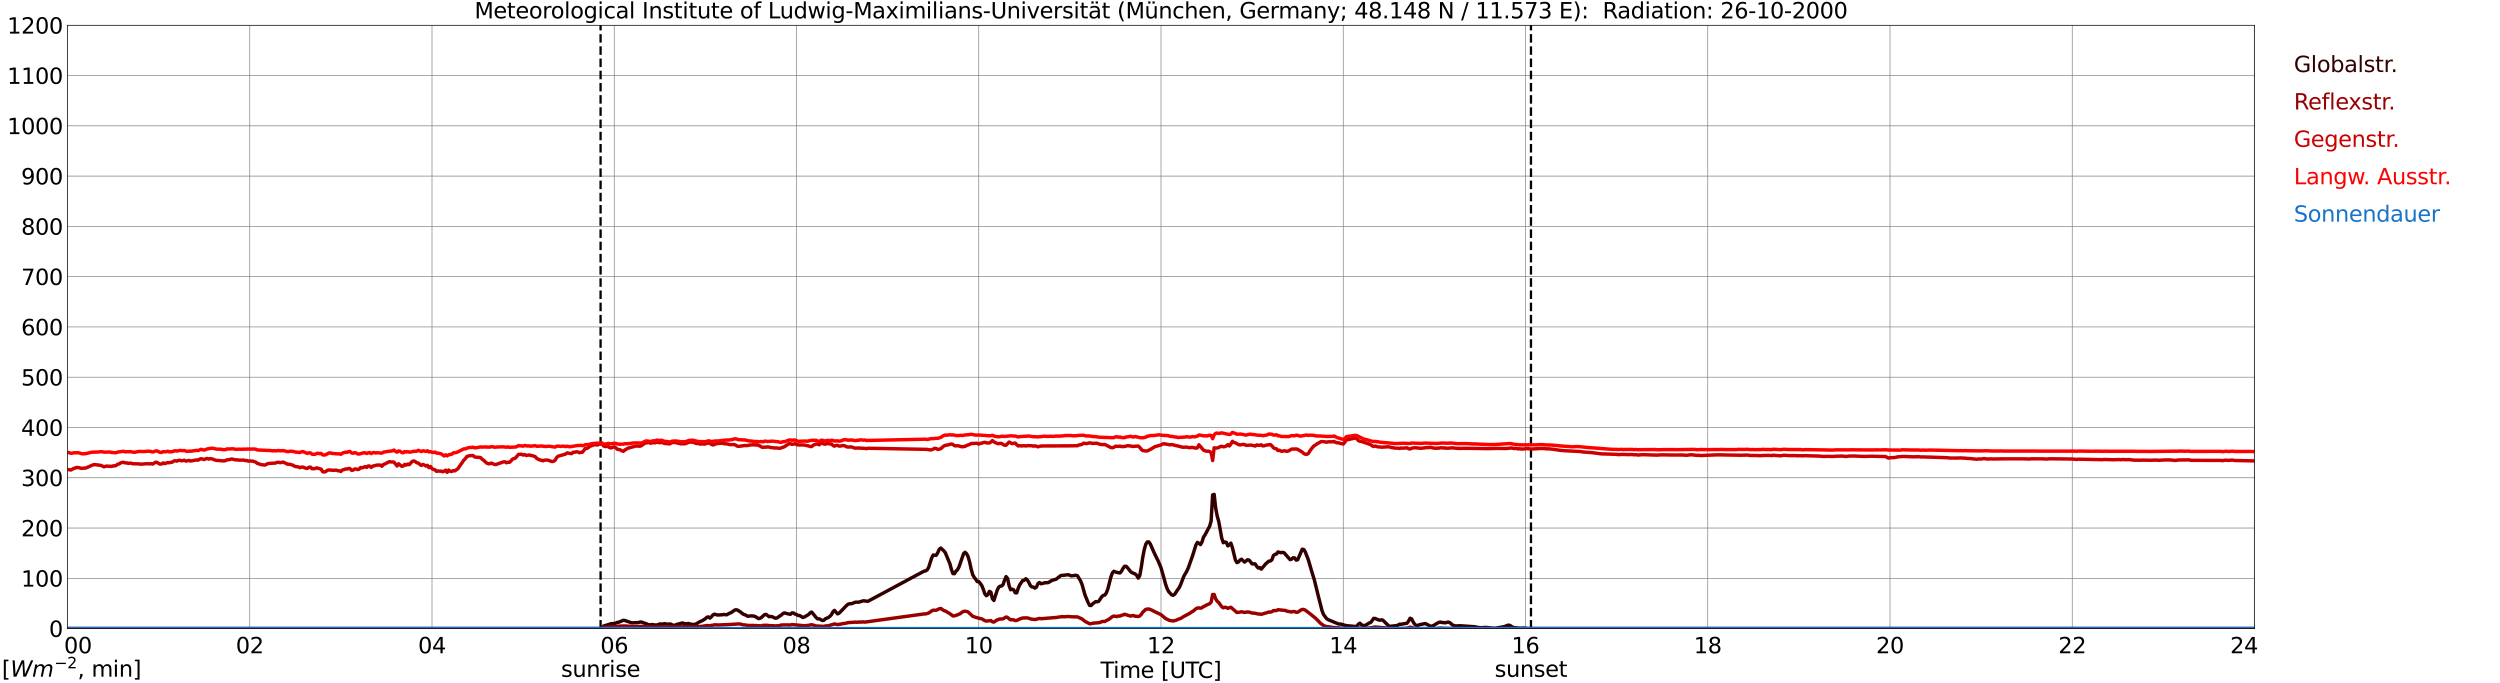 <?xml version="1.0" encoding="utf-8" standalone="no"?>
<!DOCTYPE svg PUBLIC "-//W3C//DTD SVG 1.1//EN"
  "http://www.w3.org/Graphics/SVG/1.1/DTD/svg11.dtd">
<svg xmlns:xlink="http://www.w3.org/1999/xlink" width="1085.4pt" height="296.64pt" viewBox="0 0 1085.4 296.64" xmlns="http://www.w3.org/2000/svg" version="1.1">
 <defs>
  <style type="text/css">*{stroke-linejoin: round; stroke-linecap: butt}</style>
 </defs>
 <g id="figure_1">
  <g id="patch_1">
   <path d="M 0 296.64 
L 1085.4 296.64 
L 1085.4 0 
L 0 0 
z
" style="fill: #ffffff"/>
  </g>
  <g id="axes_1">
   <g id="patch_2">
    <path d="M 29.306 272.909 
L 978.814 272.909 
L 978.814 10.976 
L 29.306 10.976 
z
" style="fill: #ffffff"/>
   </g>
   <g id="patch_3">
    <path d="M 978.814 272.909 
L 978.814 272.909 
L 978.814 10.976 
L 978.814 10.976 
z
" clip-path="url(#p55c3356b75)" style="fill: #d3d3d3; opacity: 0.25; stroke: #d3d3d3; stroke-linejoin: miter"/>
   </g>
   <g id="matplotlib.axis_1">
    <g id="xtick_1">
     <g id="line2d_1">
      <path d="M 29.306 272.909 
L 29.306 10.976 
" clip-path="url(#p55c3356b75)" style="fill: none; stroke: #808080; stroke-width: 0.3; stroke-linecap: square"/>
     </g>
     <g id="line2d_2"/>
     <g id="text_1">
      <!--    00 -->
      <g transform="translate(18.733 283.627) scale(0.095 -0.095)">
       <defs>
        <path id="DejaVuSans-20" transform="scale(0.016)"/>
        <path id="DejaVuSans-30" d="M 2034 4250 
Q 1547 4250 1301 3770 
Q 1056 3291 1056 2328 
Q 1056 1369 1301 889 
Q 1547 409 2034 409 
Q 2525 409 2770 889 
Q 3016 1369 3016 2328 
Q 3016 3291 2770 3770 
Q 2525 4250 2034 4250 
z
M 2034 4750 
Q 2819 4750 3233 4129 
Q 3647 3509 3647 2328 
Q 3647 1150 3233 529 
Q 2819 -91 2034 -91 
Q 1250 -91 836 529 
Q 422 1150 422 2328 
Q 422 3509 836 4129 
Q 1250 4750 2034 4750 
z
" transform="scale(0.016)"/>
       </defs>
       <use xlink:href="#DejaVuSans-20"/>
       <use xlink:href="#DejaVuSans-20" transform="translate(31.787 0)"/>
       <use xlink:href="#DejaVuSans-20" transform="translate(63.574 0)"/>
       <use xlink:href="#DejaVuSans-30" transform="translate(95.361 0)"/>
       <use xlink:href="#DejaVuSans-30" transform="translate(158.984 0)"/>
      </g>
     </g>
    </g>
    <g id="xtick_2">
     <g id="line2d_3">
      <path d="M 108.431 272.909 
L 108.431 10.976 
" clip-path="url(#p55c3356b75)" style="fill: none; stroke: #808080; stroke-width: 0.3; stroke-linecap: square"/>
     </g>
     <g id="line2d_4"/>
     <g id="text_2">
      <!-- 02 -->
      <g transform="translate(102.387 283.627) scale(0.095 -0.095)">
       <defs>
        <path id="DejaVuSans-32" d="M 1228 531 
L 3431 531 
L 3431 0 
L 469 0 
L 469 531 
Q 828 903 1448 1529 
Q 2069 2156 2228 2338 
Q 2531 2678 2651 2914 
Q 2772 3150 2772 3378 
Q 2772 3750 2511 3984 
Q 2250 4219 1831 4219 
Q 1534 4219 1204 4116 
Q 875 4013 500 3803 
L 500 4441 
Q 881 4594 1212 4672 
Q 1544 4750 1819 4750 
Q 2544 4750 2975 4387 
Q 3406 4025 3406 3419 
Q 3406 3131 3298 2873 
Q 3191 2616 2906 2266 
Q 2828 2175 2409 1742 
Q 1991 1309 1228 531 
z
" transform="scale(0.016)"/>
       </defs>
       <use xlink:href="#DejaVuSans-30"/>
       <use xlink:href="#DejaVuSans-32" transform="translate(63.623 0)"/>
      </g>
     </g>
    </g>
    <g id="xtick_3">
     <g id="line2d_5">
      <path d="M 187.557 272.909 
L 187.557 10.976 
" clip-path="url(#p55c3356b75)" style="fill: none; stroke: #808080; stroke-width: 0.3; stroke-linecap: square"/>
     </g>
     <g id="line2d_6"/>
     <g id="text_3">
      <!-- 04 -->
      <g transform="translate(181.513 283.627) scale(0.095 -0.095)">
       <defs>
        <path id="DejaVuSans-34" d="M 2419 4116 
L 825 1625 
L 2419 1625 
L 2419 4116 
z
M 2253 4666 
L 3047 4666 
L 3047 1625 
L 3713 1625 
L 3713 1100 
L 3047 1100 
L 3047 0 
L 2419 0 
L 2419 1100 
L 313 1100 
L 313 1709 
L 2253 4666 
z
" transform="scale(0.016)"/>
       </defs>
       <use xlink:href="#DejaVuSans-30"/>
       <use xlink:href="#DejaVuSans-34" transform="translate(63.623 0)"/>
      </g>
     </g>
    </g>
    <g id="xtick_4">
     <g id="line2d_7">
      <path d="M 266.683 272.909 
L 266.683 10.976 
" clip-path="url(#p55c3356b75)" style="fill: none; stroke: #808080; stroke-width: 0.3; stroke-linecap: square"/>
     </g>
     <g id="line2d_8"/>
     <g id="text_4">
      <!-- 06 -->
      <g transform="translate(260.638 283.627) scale(0.095 -0.095)">
       <defs>
        <path id="DejaVuSans-36" d="M 2113 2584 
Q 1688 2584 1439 2293 
Q 1191 2003 1191 1497 
Q 1191 994 1439 701 
Q 1688 409 2113 409 
Q 2538 409 2786 701 
Q 3034 994 3034 1497 
Q 3034 2003 2786 2293 
Q 2538 2584 2113 2584 
z
M 3366 4563 
L 3366 3988 
Q 3128 4100 2886 4159 
Q 2644 4219 2406 4219 
Q 1781 4219 1451 3797 
Q 1122 3375 1075 2522 
Q 1259 2794 1537 2939 
Q 1816 3084 2150 3084 
Q 2853 3084 3261 2657 
Q 3669 2231 3669 1497 
Q 3669 778 3244 343 
Q 2819 -91 2113 -91 
Q 1303 -91 875 529 
Q 447 1150 447 2328 
Q 447 3434 972 4092 
Q 1497 4750 2381 4750 
Q 2619 4750 2861 4703 
Q 3103 4656 3366 4563 
z
" transform="scale(0.016)"/>
       </defs>
       <use xlink:href="#DejaVuSans-30"/>
       <use xlink:href="#DejaVuSans-36" transform="translate(63.623 0)"/>
      </g>
     </g>
    </g>
    <g id="xtick_5">
     <g id="line2d_9">
      <path d="M 345.808 272.909 
L 345.808 10.976 
" clip-path="url(#p55c3356b75)" style="fill: none; stroke: #808080; stroke-width: 0.3; stroke-linecap: square"/>
     </g>
     <g id="line2d_10"/>
     <g id="text_5">
      <!-- 08 -->
      <g transform="translate(339.764 283.627) scale(0.095 -0.095)">
       <defs>
        <path id="DejaVuSans-38" d="M 2034 2216 
Q 1584 2216 1326 1975 
Q 1069 1734 1069 1313 
Q 1069 891 1326 650 
Q 1584 409 2034 409 
Q 2484 409 2743 651 
Q 3003 894 3003 1313 
Q 3003 1734 2745 1975 
Q 2488 2216 2034 2216 
z
M 1403 2484 
Q 997 2584 770 2862 
Q 544 3141 544 3541 
Q 544 4100 942 4425 
Q 1341 4750 2034 4750 
Q 2731 4750 3128 4425 
Q 3525 4100 3525 3541 
Q 3525 3141 3298 2862 
Q 3072 2584 2669 2484 
Q 3125 2378 3379 2068 
Q 3634 1759 3634 1313 
Q 3634 634 3220 271 
Q 2806 -91 2034 -91 
Q 1263 -91 848 271 
Q 434 634 434 1313 
Q 434 1759 690 2068 
Q 947 2378 1403 2484 
z
M 1172 3481 
Q 1172 3119 1398 2916 
Q 1625 2713 2034 2713 
Q 2441 2713 2670 2916 
Q 2900 3119 2900 3481 
Q 2900 3844 2670 4047 
Q 2441 4250 2034 4250 
Q 1625 4250 1398 4047 
Q 1172 3844 1172 3481 
z
" transform="scale(0.016)"/>
       </defs>
       <use xlink:href="#DejaVuSans-30"/>
       <use xlink:href="#DejaVuSans-38" transform="translate(63.623 0)"/>
      </g>
     </g>
    </g>
    <g id="xtick_6">
     <g id="line2d_11">
      <path d="M 424.934 272.909 
L 424.934 10.976 
" clip-path="url(#p55c3356b75)" style="fill: none; stroke: #808080; stroke-width: 0.3; stroke-linecap: square"/>
     </g>
     <g id="line2d_12"/>
     <g id="text_6">
      <!-- 10 -->
      <g transform="translate(418.89 283.627) scale(0.095 -0.095)">
       <defs>
        <path id="DejaVuSans-31" d="M 794 531 
L 1825 531 
L 1825 4091 
L 703 3866 
L 703 4441 
L 1819 4666 
L 2450 4666 
L 2450 531 
L 3481 531 
L 3481 0 
L 794 0 
L 794 531 
z
" transform="scale(0.016)"/>
       </defs>
       <use xlink:href="#DejaVuSans-31"/>
       <use xlink:href="#DejaVuSans-30" transform="translate(63.623 0)"/>
      </g>
     </g>
    </g>
    <g id="xtick_7">
     <g id="line2d_13">
      <path d="M 504.06 272.909 
L 504.06 10.976 
" clip-path="url(#p55c3356b75)" style="fill: none; stroke: #808080; stroke-width: 0.3; stroke-linecap: square"/>
     </g>
     <g id="line2d_14"/>
     <g id="text_7">
      <!-- 12 -->
      <g transform="translate(498.015 283.627) scale(0.095 -0.095)">
       <use xlink:href="#DejaVuSans-31"/>
       <use xlink:href="#DejaVuSans-32" transform="translate(63.623 0)"/>
      </g>
     </g>
    </g>
    <g id="xtick_8">
     <g id="line2d_15">
      <path d="M 583.185 272.909 
L 583.185 10.976 
" clip-path="url(#p55c3356b75)" style="fill: none; stroke: #808080; stroke-width: 0.3; stroke-linecap: square"/>
     </g>
     <g id="line2d_16"/>
     <g id="text_8">
      <!-- 14 -->
      <g transform="translate(577.141 283.627) scale(0.095 -0.095)">
       <use xlink:href="#DejaVuSans-31"/>
       <use xlink:href="#DejaVuSans-34" transform="translate(63.623 0)"/>
      </g>
     </g>
    </g>
    <g id="xtick_9">
     <g id="line2d_17">
      <path d="M 662.311 272.909 
L 662.311 10.976 
" clip-path="url(#p55c3356b75)" style="fill: none; stroke: #808080; stroke-width: 0.3; stroke-linecap: square"/>
     </g>
     <g id="line2d_18"/>
     <g id="text_9">
      <!-- 16 -->
      <g transform="translate(656.267 283.627) scale(0.095 -0.095)">
       <use xlink:href="#DejaVuSans-31"/>
       <use xlink:href="#DejaVuSans-36" transform="translate(63.623 0)"/>
      </g>
     </g>
    </g>
    <g id="xtick_10">
     <g id="line2d_19">
      <path d="M 741.437 272.909 
L 741.437 10.976 
" clip-path="url(#p55c3356b75)" style="fill: none; stroke: #808080; stroke-width: 0.3; stroke-linecap: square"/>
     </g>
     <g id="line2d_20"/>
     <g id="text_10">
      <!-- 18 -->
      <g transform="translate(735.392 283.627) scale(0.095 -0.095)">
       <use xlink:href="#DejaVuSans-31"/>
       <use xlink:href="#DejaVuSans-38" transform="translate(63.623 0)"/>
      </g>
     </g>
    </g>
    <g id="xtick_11">
     <g id="line2d_21">
      <path d="M 820.562 272.909 
L 820.562 10.976 
" clip-path="url(#p55c3356b75)" style="fill: none; stroke: #808080; stroke-width: 0.3; stroke-linecap: square"/>
     </g>
     <g id="line2d_22"/>
     <g id="text_11">
      <!-- 20 -->
      <g transform="translate(814.518 283.627) scale(0.095 -0.095)">
       <use xlink:href="#DejaVuSans-32"/>
       <use xlink:href="#DejaVuSans-30" transform="translate(63.623 0)"/>
      </g>
     </g>
    </g>
    <g id="xtick_12">
     <g id="line2d_23">
      <path d="M 899.688 272.909 
L 899.688 10.976 
" clip-path="url(#p55c3356b75)" style="fill: none; stroke: #808080; stroke-width: 0.3; stroke-linecap: square"/>
     </g>
     <g id="line2d_24"/>
     <g id="text_12">
      <!-- 22 -->
      <g transform="translate(893.644 283.627) scale(0.095 -0.095)">
       <use xlink:href="#DejaVuSans-32"/>
       <use xlink:href="#DejaVuSans-32" transform="translate(63.623 0)"/>
      </g>
     </g>
    </g>
    <g id="xtick_13">
     <g id="line2d_25">
      <path d="M 978.814 272.909 
L 978.814 10.976 
" clip-path="url(#p55c3356b75)" style="fill: none; stroke: #808080; stroke-width: 0.3; stroke-linecap: square"/>
     </g>
     <g id="line2d_26"/>
     <g id="text_13">
      <!-- 24    -->
      <g transform="translate(968.241 283.627) scale(0.095 -0.095)">
       <use xlink:href="#DejaVuSans-32"/>
       <use xlink:href="#DejaVuSans-34" transform="translate(63.623 0)"/>
       <use xlink:href="#DejaVuSans-20" transform="translate(127.246 0)"/>
       <use xlink:href="#DejaVuSans-20" transform="translate(159.033 0)"/>
       <use xlink:href="#DejaVuSans-20" transform="translate(190.82 0)"/>
      </g>
     </g>
    </g>
    <g id="text_14">
     <!-- Time [UTC] -->
     <g transform="translate(477.806 294.322) scale(0.095 -0.095)">
      <defs>
       <path id="DejaVuSans-54" d="M -19 4666 
L 3928 4666 
L 3928 4134 
L 2272 4134 
L 2272 0 
L 1638 0 
L 1638 4134 
L -19 4134 
L -19 4666 
z
" transform="scale(0.016)"/>
       <path id="DejaVuSans-69" d="M 603 3500 
L 1178 3500 
L 1178 0 
L 603 0 
L 603 3500 
z
M 603 4863 
L 1178 4863 
L 1178 4134 
L 603 4134 
L 603 4863 
z
" transform="scale(0.016)"/>
       <path id="DejaVuSans-6d" d="M 3328 2828 
Q 3544 3216 3844 3400 
Q 4144 3584 4550 3584 
Q 5097 3584 5394 3201 
Q 5691 2819 5691 2113 
L 5691 0 
L 5113 0 
L 5113 2094 
Q 5113 2597 4934 2840 
Q 4756 3084 4391 3084 
Q 3944 3084 3684 2787 
Q 3425 2491 3425 1978 
L 3425 0 
L 2847 0 
L 2847 2094 
Q 2847 2600 2669 2842 
Q 2491 3084 2119 3084 
Q 1678 3084 1418 2786 
Q 1159 2488 1159 1978 
L 1159 0 
L 581 0 
L 581 3500 
L 1159 3500 
L 1159 2956 
Q 1356 3278 1631 3431 
Q 1906 3584 2284 3584 
Q 2666 3584 2933 3390 
Q 3200 3197 3328 2828 
z
" transform="scale(0.016)"/>
       <path id="DejaVuSans-65" d="M 3597 1894 
L 3597 1613 
L 953 1613 
Q 991 1019 1311 708 
Q 1631 397 2203 397 
Q 2534 397 2845 478 
Q 3156 559 3463 722 
L 3463 178 
Q 3153 47 2828 -22 
Q 2503 -91 2169 -91 
Q 1331 -91 842 396 
Q 353 884 353 1716 
Q 353 2575 817 3079 
Q 1281 3584 2069 3584 
Q 2775 3584 3186 3129 
Q 3597 2675 3597 1894 
z
M 3022 2063 
Q 3016 2534 2758 2815 
Q 2500 3097 2075 3097 
Q 1594 3097 1305 2825 
Q 1016 2553 972 2059 
L 3022 2063 
z
" transform="scale(0.016)"/>
       <path id="DejaVuSans-5b" d="M 550 4863 
L 1875 4863 
L 1875 4416 
L 1125 4416 
L 1125 -397 
L 1875 -397 
L 1875 -844 
L 550 -844 
L 550 4863 
z
" transform="scale(0.016)"/>
       <path id="DejaVuSans-55" d="M 556 4666 
L 1191 4666 
L 1191 1831 
Q 1191 1081 1462 751 
Q 1734 422 2344 422 
Q 2950 422 3222 751 
Q 3494 1081 3494 1831 
L 3494 4666 
L 4128 4666 
L 4128 1753 
Q 4128 841 3676 375 
Q 3225 -91 2344 -91 
Q 1459 -91 1007 375 
Q 556 841 556 1753 
L 556 4666 
z
" transform="scale(0.016)"/>
       <path id="DejaVuSans-43" d="M 4122 4306 
L 4122 3641 
Q 3803 3938 3442 4084 
Q 3081 4231 2675 4231 
Q 1875 4231 1450 3742 
Q 1025 3253 1025 2328 
Q 1025 1406 1450 917 
Q 1875 428 2675 428 
Q 3081 428 3442 575 
Q 3803 722 4122 1019 
L 4122 359 
Q 3791 134 3420 21 
Q 3050 -91 2638 -91 
Q 1578 -91 968 557 
Q 359 1206 359 2328 
Q 359 3453 968 4101 
Q 1578 4750 2638 4750 
Q 3056 4750 3426 4639 
Q 3797 4528 4122 4306 
z
" transform="scale(0.016)"/>
       <path id="DejaVuSans-5d" d="M 1947 4863 
L 1947 -844 
L 622 -844 
L 622 -397 
L 1369 -397 
L 1369 4416 
L 622 4416 
L 622 4863 
L 1947 4863 
z
" transform="scale(0.016)"/>
      </defs>
      <use xlink:href="#DejaVuSans-54"/>
      <use xlink:href="#DejaVuSans-69" transform="translate(57.959 0)"/>
      <use xlink:href="#DejaVuSans-6d" transform="translate(85.742 0)"/>
      <use xlink:href="#DejaVuSans-65" transform="translate(183.154 0)"/>
      <use xlink:href="#DejaVuSans-20" transform="translate(244.678 0)"/>
      <use xlink:href="#DejaVuSans-5b" transform="translate(276.465 0)"/>
      <use xlink:href="#DejaVuSans-55" transform="translate(315.479 0)"/>
      <use xlink:href="#DejaVuSans-54" transform="translate(388.672 0)"/>
      <use xlink:href="#DejaVuSans-43" transform="translate(443.881 0)"/>
      <use xlink:href="#DejaVuSans-5d" transform="translate(513.705 0)"/>
     </g>
    </g>
   </g>
   <g id="matplotlib.axis_2">
    <g id="ytick_1">
     <g id="line2d_27">
      <path d="M 29.306 272.909 
L 978.814 272.909 
" clip-path="url(#p55c3356b75)" style="fill: none; stroke: #808080; stroke-width: 0.3; stroke-linecap: square"/>
     </g>
     <g id="line2d_28"/>
     <g id="text_15">
      <!-- 0 -->
      <g transform="translate(21.261 276.518) scale(0.095 -0.095)">
       <use xlink:href="#DejaVuSans-30"/>
      </g>
     </g>
    </g>
    <g id="ytick_2">
     <g id="line2d_29">
      <path d="M 29.306 251.081 
L 978.814 251.081 
" clip-path="url(#p55c3356b75)" style="fill: none; stroke: #808080; stroke-width: 0.3; stroke-linecap: square"/>
     </g>
     <g id="line2d_30"/>
     <g id="text_16">
      <!-- 100 -->
      <g transform="translate(9.173 254.69) scale(0.095 -0.095)">
       <use xlink:href="#DejaVuSans-31"/>
       <use xlink:href="#DejaVuSans-30" transform="translate(63.623 0)"/>
       <use xlink:href="#DejaVuSans-30" transform="translate(127.246 0)"/>
      </g>
     </g>
    </g>
    <g id="ytick_3">
     <g id="line2d_31">
      <path d="M 29.306 229.253 
L 978.814 229.253 
" clip-path="url(#p55c3356b75)" style="fill: none; stroke: #808080; stroke-width: 0.3; stroke-linecap: square"/>
     </g>
     <g id="line2d_32"/>
     <g id="text_17">
      <!-- 200 -->
      <g transform="translate(9.173 232.863) scale(0.095 -0.095)">
       <use xlink:href="#DejaVuSans-32"/>
       <use xlink:href="#DejaVuSans-30" transform="translate(63.623 0)"/>
       <use xlink:href="#DejaVuSans-30" transform="translate(127.246 0)"/>
      </g>
     </g>
    </g>
    <g id="ytick_4">
     <g id="line2d_33">
      <path d="M 29.306 207.426 
L 978.814 207.426 
" clip-path="url(#p55c3356b75)" style="fill: none; stroke: #808080; stroke-width: 0.3; stroke-linecap: square"/>
     </g>
     <g id="line2d_34"/>
     <g id="text_18">
      <!-- 300 -->
      <g transform="translate(9.173 211.035) scale(0.095 -0.095)">
       <defs>
        <path id="DejaVuSans-33" d="M 2597 2516 
Q 3050 2419 3304 2112 
Q 3559 1806 3559 1356 
Q 3559 666 3084 287 
Q 2609 -91 1734 -91 
Q 1441 -91 1130 -33 
Q 819 25 488 141 
L 488 750 
Q 750 597 1062 519 
Q 1375 441 1716 441 
Q 2309 441 2620 675 
Q 2931 909 2931 1356 
Q 2931 1769 2642 2001 
Q 2353 2234 1838 2234 
L 1294 2234 
L 1294 2753 
L 1863 2753 
Q 2328 2753 2575 2939 
Q 2822 3125 2822 3475 
Q 2822 3834 2567 4026 
Q 2313 4219 1838 4219 
Q 1578 4219 1281 4162 
Q 984 4106 628 3988 
L 628 4550 
Q 988 4650 1302 4700 
Q 1616 4750 1894 4750 
Q 2613 4750 3031 4423 
Q 3450 4097 3450 3541 
Q 3450 3153 3228 2886 
Q 3006 2619 2597 2516 
z
" transform="scale(0.016)"/>
       </defs>
       <use xlink:href="#DejaVuSans-33"/>
       <use xlink:href="#DejaVuSans-30" transform="translate(63.623 0)"/>
       <use xlink:href="#DejaVuSans-30" transform="translate(127.246 0)"/>
      </g>
     </g>
    </g>
    <g id="ytick_5">
     <g id="line2d_35">
      <path d="M 29.306 185.598 
L 978.814 185.598 
" clip-path="url(#p55c3356b75)" style="fill: none; stroke: #808080; stroke-width: 0.3; stroke-linecap: square"/>
     </g>
     <g id="line2d_36"/>
     <g id="text_19">
      <!-- 400 -->
      <g transform="translate(9.173 189.207) scale(0.095 -0.095)">
       <use xlink:href="#DejaVuSans-34"/>
       <use xlink:href="#DejaVuSans-30" transform="translate(63.623 0)"/>
       <use xlink:href="#DejaVuSans-30" transform="translate(127.246 0)"/>
      </g>
     </g>
    </g>
    <g id="ytick_6">
     <g id="line2d_37">
      <path d="M 29.306 163.77 
L 978.814 163.77 
" clip-path="url(#p55c3356b75)" style="fill: none; stroke: #808080; stroke-width: 0.3; stroke-linecap: square"/>
     </g>
     <g id="line2d_38"/>
     <g id="text_20">
      <!-- 500 -->
      <g transform="translate(9.173 167.379) scale(0.095 -0.095)">
       <defs>
        <path id="DejaVuSans-35" d="M 691 4666 
L 3169 4666 
L 3169 4134 
L 1269 4134 
L 1269 2991 
Q 1406 3038 1543 3061 
Q 1681 3084 1819 3084 
Q 2600 3084 3056 2656 
Q 3513 2228 3513 1497 
Q 3513 744 3044 326 
Q 2575 -91 1722 -91 
Q 1428 -91 1123 -41 
Q 819 9 494 109 
L 494 744 
Q 775 591 1075 516 
Q 1375 441 1709 441 
Q 2250 441 2565 725 
Q 2881 1009 2881 1497 
Q 2881 1984 2565 2268 
Q 2250 2553 1709 2553 
Q 1456 2553 1204 2497 
Q 953 2441 691 2322 
L 691 4666 
z
" transform="scale(0.016)"/>
       </defs>
       <use xlink:href="#DejaVuSans-35"/>
       <use xlink:href="#DejaVuSans-30" transform="translate(63.623 0)"/>
       <use xlink:href="#DejaVuSans-30" transform="translate(127.246 0)"/>
      </g>
     </g>
    </g>
    <g id="ytick_7">
     <g id="line2d_39">
      <path d="M 29.306 141.942 
L 978.814 141.942 
" clip-path="url(#p55c3356b75)" style="fill: none; stroke: #808080; stroke-width: 0.3; stroke-linecap: square"/>
     </g>
     <g id="line2d_40"/>
     <g id="text_21">
      <!-- 600 -->
      <g transform="translate(9.173 145.551) scale(0.095 -0.095)">
       <use xlink:href="#DejaVuSans-36"/>
       <use xlink:href="#DejaVuSans-30" transform="translate(63.623 0)"/>
       <use xlink:href="#DejaVuSans-30" transform="translate(127.246 0)"/>
      </g>
     </g>
    </g>
    <g id="ytick_8">
     <g id="line2d_41">
      <path d="M 29.306 120.114 
L 978.814 120.114 
" clip-path="url(#p55c3356b75)" style="fill: none; stroke: #808080; stroke-width: 0.3; stroke-linecap: square"/>
     </g>
     <g id="line2d_42"/>
     <g id="text_22">
      <!-- 700 -->
      <g transform="translate(9.173 123.724) scale(0.095 -0.095)">
       <defs>
        <path id="DejaVuSans-37" d="M 525 4666 
L 3525 4666 
L 3525 4397 
L 1831 0 
L 1172 0 
L 2766 4134 
L 525 4134 
L 525 4666 
z
" transform="scale(0.016)"/>
       </defs>
       <use xlink:href="#DejaVuSans-37"/>
       <use xlink:href="#DejaVuSans-30" transform="translate(63.623 0)"/>
       <use xlink:href="#DejaVuSans-30" transform="translate(127.246 0)"/>
      </g>
     </g>
    </g>
    <g id="ytick_9">
     <g id="line2d_43">
      <path d="M 29.306 98.287 
L 978.814 98.287 
" clip-path="url(#p55c3356b75)" style="fill: none; stroke: #808080; stroke-width: 0.3; stroke-linecap: square"/>
     </g>
     <g id="line2d_44"/>
     <g id="text_23">
      <!-- 800 -->
      <g transform="translate(9.173 101.896) scale(0.095 -0.095)">
       <use xlink:href="#DejaVuSans-38"/>
       <use xlink:href="#DejaVuSans-30" transform="translate(63.623 0)"/>
       <use xlink:href="#DejaVuSans-30" transform="translate(127.246 0)"/>
      </g>
     </g>
    </g>
    <g id="ytick_10">
     <g id="line2d_45">
      <path d="M 29.306 76.459 
L 978.814 76.459 
" clip-path="url(#p55c3356b75)" style="fill: none; stroke: #808080; stroke-width: 0.3; stroke-linecap: square"/>
     </g>
     <g id="line2d_46"/>
     <g id="text_24">
      <!-- 900 -->
      <g transform="translate(9.173 80.068) scale(0.095 -0.095)">
       <defs>
        <path id="DejaVuSans-39" d="M 703 97 
L 703 672 
Q 941 559 1184 500 
Q 1428 441 1663 441 
Q 2288 441 2617 861 
Q 2947 1281 2994 2138 
Q 2813 1869 2534 1725 
Q 2256 1581 1919 1581 
Q 1219 1581 811 2004 
Q 403 2428 403 3163 
Q 403 3881 828 4315 
Q 1253 4750 1959 4750 
Q 2769 4750 3195 4129 
Q 3622 3509 3622 2328 
Q 3622 1225 3098 567 
Q 2575 -91 1691 -91 
Q 1453 -91 1209 -44 
Q 966 3 703 97 
z
M 1959 2075 
Q 2384 2075 2632 2365 
Q 2881 2656 2881 3163 
Q 2881 3666 2632 3958 
Q 2384 4250 1959 4250 
Q 1534 4250 1286 3958 
Q 1038 3666 1038 3163 
Q 1038 2656 1286 2365 
Q 1534 2075 1959 2075 
z
" transform="scale(0.016)"/>
       </defs>
       <use xlink:href="#DejaVuSans-39"/>
       <use xlink:href="#DejaVuSans-30" transform="translate(63.623 0)"/>
       <use xlink:href="#DejaVuSans-30" transform="translate(127.246 0)"/>
      </g>
     </g>
    </g>
    <g id="ytick_11">
     <g id="line2d_47">
      <path d="M 29.306 54.631 
L 978.814 54.631 
" clip-path="url(#p55c3356b75)" style="fill: none; stroke: #808080; stroke-width: 0.3; stroke-linecap: square"/>
     </g>
     <g id="line2d_48"/>
     <g id="text_25">
      <!-- 1000 -->
      <g transform="translate(3.128 58.24) scale(0.095 -0.095)">
       <use xlink:href="#DejaVuSans-31"/>
       <use xlink:href="#DejaVuSans-30" transform="translate(63.623 0)"/>
       <use xlink:href="#DejaVuSans-30" transform="translate(127.246 0)"/>
       <use xlink:href="#DejaVuSans-30" transform="translate(190.869 0)"/>
      </g>
     </g>
    </g>
    <g id="ytick_12">
     <g id="line2d_49">
      <path d="M 29.306 32.803 
L 978.814 32.803 
" clip-path="url(#p55c3356b75)" style="fill: none; stroke: #808080; stroke-width: 0.3; stroke-linecap: square"/>
     </g>
     <g id="line2d_50"/>
     <g id="text_26">
      <!-- 1100 -->
      <g transform="translate(3.128 36.413) scale(0.095 -0.095)">
       <use xlink:href="#DejaVuSans-31"/>
       <use xlink:href="#DejaVuSans-31" transform="translate(63.623 0)"/>
       <use xlink:href="#DejaVuSans-30" transform="translate(127.246 0)"/>
       <use xlink:href="#DejaVuSans-30" transform="translate(190.869 0)"/>
      </g>
     </g>
    </g>
    <g id="ytick_13">
     <g id="line2d_51">
      <path d="M 29.306 10.976 
L 978.814 10.976 
" clip-path="url(#p55c3356b75)" style="fill: none; stroke: #808080; stroke-width: 0.3; stroke-linecap: square"/>
     </g>
     <g id="line2d_52"/>
     <g id="text_27">
      <!-- 1200 -->
      <g transform="translate(3.128 14.585) scale(0.095 -0.095)">
       <use xlink:href="#DejaVuSans-31"/>
       <use xlink:href="#DejaVuSans-32" transform="translate(63.623 0)"/>
       <use xlink:href="#DejaVuSans-30" transform="translate(127.246 0)"/>
       <use xlink:href="#DejaVuSans-30" transform="translate(190.869 0)"/>
      </g>
     </g>
    </g>
   </g>
   <g id="line2d_53">
    <path d="M 260.748 272.909 
L 260.748 10.976 
" clip-path="url(#p55c3356b75)" style="fill: none; stroke-dasharray: 3.7,1.6; stroke-dashoffset: 0; stroke: #000000"/>
   </g>
   <g id="line2d_54">
    <path d="M 664.685 272.909 
L 664.685 10.976 
" clip-path="url(#p55c3356b75)" style="fill: none; stroke-dasharray: 3.7,1.6; stroke-dashoffset: 0; stroke: #000000"/>
   </g>
   <g id="line2d_55">
    <path d="M 29.306 272.909 
L 261.408 272.909 
L 262.067 271.776 
L 263.386 271.411 
L 265.364 270.77 
L 266.683 270.724 
L 267.342 270.54 
L 268.002 270.222 
L 268.661 270.13 
L 269.98 269.58 
L 270.639 269.305 
L 271.298 269.397 
L 273.936 270.311 
L 274.595 270.403 
L 277.233 270.311 
L 277.892 270.038 
L 278.552 270.084 
L 279.87 270.586 
L 280.53 270.77 
L 281.189 271.091 
L 281.849 271.274 
L 282.508 271.274 
L 283.167 271.136 
L 284.486 271.366 
L 285.145 271.366 
L 286.464 270.907 
L 287.783 270.953 
L 288.442 270.77 
L 289.761 270.999 
L 291.08 270.907 
L 291.739 271.274 
L 292.399 271.457 
L 293.058 271.457 
L 293.717 271.136 
L 296.355 270.449 
L 297.014 270.724 
L 297.674 270.861 
L 298.992 270.678 
L 299.652 270.953 
L 300.971 271.136 
L 301.63 271.091 
L 302.289 270.861 
L 303.608 270.038 
L 304.927 269.443 
L 306.246 268.62 
L 306.905 267.978 
L 307.564 267.84 
L 308.224 268.345 
L 308.883 267.749 
L 309.543 266.972 
L 310.202 266.651 
L 311.521 267.017 
L 313.499 266.926 
L 314.158 266.788 
L 315.477 266.926 
L 316.796 266.195 
L 317.455 265.965 
L 318.774 265.005 
L 319.433 264.73 
L 320.093 264.822 
L 321.411 265.645 
L 322.73 266.697 
L 323.39 266.88 
L 324.708 267.568 
L 326.027 267.384 
L 327.346 267.476 
L 328.005 267.749 
L 329.324 268.574 
L 329.983 268.436 
L 330.643 268.024 
L 331.961 266.834 
L 332.621 266.742 
L 333.94 267.749 
L 334.599 267.659 
L 335.258 267.749 
L 336.577 268.39 
L 337.236 268.345 
L 339.215 267.017 
L 339.874 266.422 
L 340.533 266.103 
L 342.512 266.605 
L 343.171 266.697 
L 343.83 266.103 
L 344.49 266.103 
L 345.149 266.605 
L 345.808 266.788 
L 346.468 267.201 
L 347.127 267.247 
L 347.787 267.568 
L 348.446 268.07 
L 349.105 267.932 
L 351.083 266.788 
L 351.743 266.057 
L 352.402 265.736 
L 354.38 268.161 
L 355.04 268.711 
L 355.699 268.665 
L 357.018 269.397 
L 357.677 269.305 
L 358.337 268.665 
L 359.655 268.07 
L 360.315 267.568 
L 360.974 266.88 
L 361.634 265.599 
L 362.293 265.005 
L 363.612 266.513 
L 364.271 266.24 
L 367.568 262.853 
L 368.227 262.305 
L 368.887 262.122 
L 369.546 262.122 
L 370.206 261.938 
L 370.865 261.617 
L 371.524 261.434 
L 372.843 261.434 
L 374.821 260.84 
L 376.799 261.069 
L 401.196 247.968 
L 401.856 247.877 
L 402.515 247.418 
L 403.175 246.366 
L 404.493 242.247 
L 405.153 240.966 
L 406.471 241.104 
L 407.131 239.96 
L 407.79 238.495 
L 408.45 237.947 
L 409.768 239.137 
L 410.428 240.008 
L 412.406 244.766 
L 413.065 247.237 
L 413.725 249.023 
L 414.384 249.069 
L 415.043 247.968 
L 415.703 247.375 
L 416.362 246.139 
L 418.34 240.372 
L 419 239.779 
L 419.659 240.418 
L 420.318 241.699 
L 420.978 244.033 
L 421.637 247.1 
L 422.297 249.479 
L 422.956 250.668 
L 423.615 251.494 
L 424.275 252.5 
L 424.934 252.5 
L 425.593 253.277 
L 426.253 254.24 
L 426.912 255.839 
L 427.572 257.808 
L 428.231 258.631 
L 428.89 258.173 
L 429.55 256.756 
L 430.209 257.121 
L 430.869 259.958 
L 431.528 260.692 
L 432.847 256.527 
L 433.506 255.062 
L 434.165 254.512 
L 434.825 254.421 
L 435.484 253.827 
L 436.144 251.858 
L 436.803 250.35 
L 437.462 251.173 
L 438.122 254.329 
L 438.781 256.023 
L 439.44 255.794 
L 440.1 256.069 
L 440.759 257.35 
L 441.419 257.396 
L 442.078 255.383 
L 442.737 253.873 
L 444.056 251.996 
L 444.716 251.904 
L 445.375 251.264 
L 446.034 251.812 
L 446.694 252.912 
L 447.353 254.24 
L 448.012 254.833 
L 448.672 254.879 
L 449.331 255.337 
L 449.991 254.879 
L 450.65 253.369 
L 451.309 252.912 
L 451.969 253.46 
L 453.947 252.958 
L 454.606 253.004 
L 455.266 252.867 
L 456.584 252.041 
L 458.563 251.448 
L 460.541 249.891 
L 463.838 249.525 
L 465.156 250.029 
L 466.475 249.846 
L 467.134 249.754 
L 467.794 249.983 
L 469.113 252.133 
L 469.772 253.735 
L 471.091 258.402 
L 472.409 261.561 
L 473.069 262.842 
L 473.728 262.888 
L 474.388 262.154 
L 475.706 261.194 
L 476.366 261.286 
L 477.025 261.056 
L 478.344 259.044 
L 479.003 258.494 
L 479.663 258.356 
L 480.322 257.396 
L 480.981 255.702 
L 482.3 250.531 
L 482.96 248.702 
L 483.619 248.014 
L 484.278 248.335 
L 485.597 248.656 
L 486.256 248.748 
L 486.916 247.968 
L 487.575 246.779 
L 488.235 245.864 
L 488.894 245.864 
L 489.553 246.506 
L 490.872 248.198 
L 491.532 248.656 
L 492.85 249.204 
L 493.51 249.8 
L 494.169 250.989 
L 494.828 249.937 
L 495.488 246.368 
L 496.147 241.929 
L 496.807 238.543 
L 497.466 236.256 
L 498.125 235.293 
L 498.785 235.293 
L 499.444 236.21 
L 500.763 239.274 
L 502.082 242.066 
L 502.741 243.347 
L 504.06 246.506 
L 505.379 251.127 
L 506.038 253.598 
L 506.697 255.521 
L 507.357 256.802 
L 508.675 258.265 
L 509.335 258.448 
L 509.994 257.992 
L 511.313 256.023 
L 511.972 255.108 
L 512.632 253.735 
L 513.95 250.212 
L 515.269 247.968 
L 515.929 246.506 
L 517.907 240.877 
L 519.226 236.574 
L 519.885 235.476 
L 520.544 235.889 
L 521.204 236.437 
L 521.863 235.293 
L 522.522 233.189 
L 523.182 232.228 
L 524.501 229.712 
L 525.16 228.522 
L 525.819 226.186 
L 526.479 214.884 
L 527.138 214.655 
L 527.797 220.605 
L 528.457 224.036 
L 529.116 226.37 
L 530.435 233.647 
L 531.094 235.614 
L 531.754 235.293 
L 532.413 235.476 
L 533.073 236.987 
L 533.732 236.574 
L 534.391 235.797 
L 535.051 237.764 
L 536.369 243.164 
L 537.029 244.262 
L 537.688 243.989 
L 538.348 243.164 
L 539.007 242.797 
L 540.326 244.033 
L 541.644 243.027 
L 542.304 243.164 
L 543.623 244.812 
L 544.941 244.812 
L 545.601 245.864 
L 546.26 246.595 
L 546.919 246.414 
L 547.579 247.1 
L 549.557 244.766 
L 550.876 243.622 
L 551.535 243.577 
L 552.195 243.072 
L 552.854 241.197 
L 553.513 240.693 
L 554.173 240.556 
L 554.832 239.641 
L 556.151 239.962 
L 556.81 239.824 
L 557.47 239.962 
L 558.788 241.47 
L 560.107 242.981 
L 560.766 242.752 
L 561.426 242.158 
L 562.085 242.25 
L 562.745 243.164 
L 563.404 243.027 
L 565.382 238.451 
L 566.042 238.589 
L 566.701 239.641 
L 568.02 243.027 
L 569.338 247.558 
L 570.657 251.858 
L 571.976 257.258 
L 573.954 265.084 
L 574.613 266.777 
L 575.932 268.561 
L 576.592 269.019 
L 577.91 269.569 
L 581.207 270.942 
L 581.867 270.896 
L 584.504 271.628 
L 588.46 271.994 
L 589.12 271.811 
L 589.779 270.986 
L 590.439 270.575 
L 591.098 271.215 
L 591.757 271.628 
L 593.076 271.398 
L 594.395 270.484 
L 595.054 270.3 
L 595.714 269.477 
L 596.373 268.469 
L 597.032 268.515 
L 598.351 269.065 
L 599.011 269.294 
L 599.67 269.111 
L 600.329 269.202 
L 602.967 271.811 
L 603.626 271.903 
L 606.264 271.628 
L 606.923 271.444 
L 607.582 270.986 
L 608.242 271.032 
L 610.879 270.575 
L 611.539 269.661 
L 612.198 268.423 
L 612.858 268.698 
L 613.517 269.98 
L 614.176 270.986 
L 614.836 271.536 
L 615.495 271.582 
L 616.154 271.261 
L 618.792 270.713 
L 620.111 271.352 
L 620.77 271.765 
L 621.429 271.903 
L 622.748 271.398 
L 623.408 270.896 
L 624.726 270.209 
L 625.386 270.071 
L 626.045 270.3 
L 626.705 270.255 
L 627.364 270.438 
L 628.683 270.071 
L 629.342 270.255 
L 630.661 271.352 
L 631.32 271.628 
L 631.98 271.765 
L 633.958 271.673 
L 640.552 272.132 
L 641.211 272.359 
L 643.189 272.542 
L 644.508 272.405 
L 645.827 272.45 
L 647.145 272.634 
L 648.464 272.725 
L 649.123 272.771 
L 652.42 272.178 
L 653.08 272.086 
L 654.399 271.536 
L 655.058 271.398 
L 655.717 271.628 
L 656.377 272.086 
L 657.036 272.405 
L 658.355 272.634 
L 659.014 272.634 
L 659.674 272.771 
L 661.652 272.68 
L 663.63 272.909 
L 978.154 272.909 
L 978.154 272.909 
" clip-path="url(#p55c3356b75)" style="fill: none; stroke: #330000; stroke-width: 1.5; stroke-linecap: square"/>
   </g>
   <g id="line2d_56">
    <path d="M 29.306 272.909 
L 261.408 272.909 
L 262.067 272.328 
L 263.386 272.282 
L 265.364 272.095 
L 266.023 272.143 
L 268.002 271.909 
L 269.32 271.815 
L 271.298 271.769 
L 275.255 272.003 
L 276.573 272.003 
L 277.233 272.049 
L 278.552 271.955 
L 283.827 272.282 
L 287.124 272.143 
L 289.102 272.188 
L 298.333 272.095 
L 298.992 272.049 
L 300.311 272.143 
L 301.63 272.188 
L 304.927 271.909 
L 306.905 271.584 
L 308.224 271.676 
L 308.883 271.49 
L 309.543 271.444 
L 310.202 271.256 
L 311.521 271.35 
L 314.158 271.256 
L 316.136 271.165 
L 320.752 270.885 
L 321.411 270.931 
L 322.73 271.304 
L 323.39 271.304 
L 324.708 271.536 
L 326.027 271.536 
L 328.005 271.584 
L 329.324 271.676 
L 330.643 271.724 
L 331.302 271.49 
L 333.28 271.49 
L 333.94 271.63 
L 335.918 271.676 
L 336.577 271.769 
L 338.555 271.584 
L 339.215 271.35 
L 341.193 271.304 
L 343.171 271.35 
L 343.83 271.165 
L 347.787 271.536 
L 349.105 271.676 
L 351.083 271.49 
L 352.402 271.211 
L 354.38 271.769 
L 357.677 271.955 
L 358.337 271.769 
L 359.655 271.676 
L 361.634 271.071 
L 362.293 270.885 
L 363.612 271.165 
L 364.93 270.977 
L 366.249 270.7 
L 366.909 270.652 
L 368.227 270.327 
L 369.546 270.233 
L 371.524 270.093 
L 372.184 270.187 
L 372.843 270.047 
L 373.502 270.093 
L 374.821 270.001 
L 375.481 270.093 
L 401.196 266.542 
L 401.856 266.542 
L 403.175 266.168 
L 404.493 265.239 
L 405.153 264.911 
L 406.471 264.959 
L 407.79 264.306 
L 408.45 264.167 
L 409.768 265.09 
L 410.428 265.276 
L 412.406 266.439 
L 413.725 267.417 
L 414.384 267.371 
L 415.703 266.952 
L 417.022 266.347 
L 417.681 265.789 
L 418.34 265.461 
L 419 265.369 
L 419.659 265.461 
L 420.318 265.695 
L 422.297 267.557 
L 423.615 268.022 
L 424.934 268.395 
L 426.253 268.674 
L 427.572 269.464 
L 428.231 269.65 
L 430.209 269.419 
L 430.869 269.977 
L 431.528 270.069 
L 432.847 269.185 
L 434.165 268.72 
L 434.825 268.766 
L 435.484 268.674 
L 436.803 267.882 
L 437.462 268.07 
L 438.122 268.674 
L 438.781 269.093 
L 439.44 269.045 
L 440.1 269.139 
L 440.759 269.419 
L 441.419 269.373 
L 442.737 268.72 
L 444.056 268.301 
L 446.034 268.255 
L 448.012 268.86 
L 448.672 268.86 
L 449.331 268.999 
L 451.309 268.486 
L 451.969 268.626 
L 459.222 268.022 
L 459.881 267.836 
L 460.541 267.836 
L 461.2 267.696 
L 461.859 267.79 
L 463.838 267.65 
L 465.156 267.79 
L 467.794 267.836 
L 469.772 268.72 
L 471.091 269.79 
L 473.069 270.816 
L 473.728 270.767 
L 474.388 270.582 
L 477.025 270.348 
L 477.685 270.209 
L 478.344 269.883 
L 479.003 269.79 
L 479.663 269.838 
L 480.322 269.419 
L 480.981 269.139 
L 481.641 268.72 
L 482.96 267.696 
L 483.619 267.463 
L 484.938 267.696 
L 485.597 267.417 
L 486.256 267.511 
L 486.916 267.138 
L 487.575 266.998 
L 488.235 266.673 
L 490.872 267.511 
L 491.532 267.277 
L 492.191 267.277 
L 492.85 267.557 
L 493.51 267.557 
L 494.169 267.696 
L 494.828 267.417 
L 495.488 266.766 
L 496.147 265.789 
L 497.466 264.531 
L 498.785 264.392 
L 500.103 264.905 
L 501.422 265.601 
L 503.4 266.533 
L 504.06 266.858 
L 506.038 268.535 
L 507.357 269.185 
L 508.016 269.419 
L 509.335 269.604 
L 510.654 269.279 
L 511.313 268.954 
L 512.632 268.486 
L 513.95 267.65 
L 516.588 266.254 
L 517.247 265.741 
L 517.907 265.415 
L 519.226 264.298 
L 519.885 263.973 
L 520.544 263.927 
L 521.204 264.066 
L 521.863 263.833 
L 522.522 263.322 
L 523.182 263.088 
L 523.841 262.669 
L 525.16 262.111 
L 525.819 261.46 
L 526.479 258.11 
L 527.138 258.11 
L 527.797 260.017 
L 528.457 261.041 
L 529.116 261.6 
L 530.435 263.414 
L 531.094 263.881 
L 531.754 263.647 
L 532.413 263.741 
L 533.073 264.112 
L 534.391 263.647 
L 537.029 265.928 
L 538.348 265.741 
L 539.007 265.601 
L 540.326 265.88 
L 541.644 265.695 
L 542.304 265.741 
L 543.623 266.16 
L 544.941 266.254 
L 546.26 266.579 
L 546.919 266.579 
L 547.579 266.718 
L 550.876 265.741 
L 551.535 265.741 
L 552.195 265.601 
L 552.854 265.09 
L 554.173 265.09 
L 554.832 264.717 
L 558.129 265.044 
L 558.788 265.369 
L 560.766 265.695 
L 561.426 265.509 
L 562.085 265.509 
L 562.745 265.834 
L 563.404 265.789 
L 564.723 264.905 
L 565.382 264.577 
L 566.042 264.625 
L 566.701 264.905 
L 568.679 266.393 
L 571.317 268.535 
L 573.295 270.582 
L 574.613 271.56 
L 575.932 272.071 
L 577.251 272.164 
L 578.57 272.396 
L 584.504 272.863 
L 589.779 272.815 
L 590.439 272.675 
L 591.757 272.863 
L 595.054 272.584 
L 597.032 272.21 
L 601.648 272.629 
L 602.967 272.909 
L 609.561 272.815 
L 610.879 272.723 
L 612.198 272.304 
L 612.858 272.396 
L 614.176 272.863 
L 616.154 272.909 
L 623.408 272.909 
L 624.726 272.723 
L 625.386 272.675 
L 626.705 272.769 
L 630.001 272.863 
L 631.98 272.909 
L 978.154 272.909 
L 978.154 272.909 
" clip-path="url(#p55c3356b75)" style="fill: none; stroke: #990000; stroke-width: 1.5; stroke-linecap: square"/>
   </g>
   <g id="line2d_57">
    <path d="M 29.306 203.951 
L 29.965 203.852 
L 30.625 204.082 
L 31.284 203.793 
L 31.943 203.376 
L 32.603 203.232 
L 33.262 202.925 
L 34.581 203.108 
L 35.24 203.339 
L 36.559 203.232 
L 37.218 203.208 
L 40.515 201.779 
L 41.175 201.709 
L 43.812 202.052 
L 45.131 202.665 
L 46.45 202.313 
L 47.109 202.479 
L 47.768 202.403 
L 48.428 202.523 
L 49.087 202.281 
L 49.747 202.255 
L 50.406 202.097 
L 51.065 201.56 
L 51.725 201.397 
L 52.384 200.991 
L 53.043 200.753 
L 53.703 200.72 
L 54.362 200.98 
L 55.022 200.954 
L 55.681 201.189 
L 56.34 201.063 
L 57 201.122 
L 57.659 201.34 
L 60.297 201.39 
L 60.956 201.523 
L 62.275 201.458 
L 63.594 201.32 
L 64.912 201.401 
L 65.572 201.268 
L 66.231 201.506 
L 67.55 200.672 
L 68.209 200.733 
L 68.869 201.229 
L 69.528 201.519 
L 70.187 201.434 
L 70.847 200.973 
L 71.506 201.281 
L 72.825 200.812 
L 73.484 200.934 
L 74.144 200.722 
L 74.803 200.641 
L 75.462 200.142 
L 76.122 200.035 
L 76.781 200.203 
L 77.441 199.882 
L 78.1 199.827 
L 78.759 200.089 
L 80.078 199.825 
L 80.737 200.207 
L 82.056 199.884 
L 82.716 200.166 
L 85.353 199.683 
L 86.013 199.792 
L 86.672 199.347 
L 87.331 199.14 
L 88.65 199.524 
L 89.309 199.181 
L 89.969 199.048 
L 90.628 199.317 
L 91.288 199.065 
L 92.606 199.391 
L 93.266 199.696 
L 93.925 199.862 
L 96.563 200.074 
L 97.222 200.12 
L 97.881 199.993 
L 98.541 199.664 
L 99.86 199.493 
L 100.519 199.264 
L 102.497 199.688 
L 103.156 199.648 
L 103.816 199.797 
L 105.794 199.744 
L 106.453 199.974 
L 107.113 199.917 
L 107.772 200.22 
L 108.431 200.126 
L 109.75 200.214 
L 111.069 200.641 
L 111.728 201.205 
L 112.388 201.342 
L 113.047 201.676 
L 115.025 201.921 
L 116.344 201.244 
L 119.641 201.034 
L 120.3 200.748 
L 120.96 200.707 
L 121.619 200.899 
L 122.938 200.615 
L 124.257 201.229 
L 124.916 201.582 
L 125.575 201.521 
L 126.894 201.864 
L 128.213 202.549 
L 129.532 202.709 
L 130.191 203.045 
L 130.85 202.794 
L 131.51 202.798 
L 132.829 203.318 
L 133.488 203.352 
L 134.147 202.833 
L 134.807 202.82 
L 135.466 203.514 
L 136.125 203.44 
L 136.785 203.49 
L 137.444 203.115 
L 139.422 203.678 
L 140.082 204.767 
L 140.741 204.944 
L 141.4 204.763 
L 142.06 204.204 
L 142.719 204.033 
L 144.697 204.193 
L 146.016 204.119 
L 146.676 204.385 
L 147.335 204.422 
L 147.994 204.691 
L 148.654 204.047 
L 149.313 203.907 
L 149.972 203.601 
L 150.632 203.678 
L 151.291 203.396 
L 151.951 203.442 
L 152.61 204.162 
L 153.269 204.147 
L 153.929 203.621 
L 154.588 203.614 
L 155.247 203.881 
L 155.907 203.713 
L 156.566 202.968 
L 157.226 203.132 
L 158.544 202.591 
L 159.204 202.936 
L 159.863 202.283 
L 160.523 202.364 
L 161.182 202.936 
L 161.841 202.359 
L 163.819 201.903 
L 165.138 201.901 
L 165.798 202.427 
L 166.457 201.654 
L 167.116 201.438 
L 168.435 200.733 
L 169.094 200.421 
L 169.754 200.572 
L 170.413 200.559 
L 171.073 200.659 
L 172.391 202.311 
L 173.051 201.349 
L 174.37 202.436 
L 175.029 202.351 
L 175.688 201.643 
L 176.348 201.936 
L 177.007 201.495 
L 177.666 201.731 
L 178.985 200.318 
L 179.645 200.115 
L 180.304 200.399 
L 180.963 200.914 
L 181.623 201.034 
L 182.282 201.641 
L 182.941 202.078 
L 183.601 201.643 
L 184.26 201.916 
L 184.92 202.34 
L 185.579 202.023 
L 186.238 203.018 
L 186.898 202.534 
L 187.557 203.453 
L 188.217 203.809 
L 188.876 203.975 
L 189.535 204.651 
L 190.195 204.479 
L 190.854 204.568 
L 191.513 204.518 
L 192.173 204.813 
L 192.832 204.586 
L 193.492 204.132 
L 194.151 205.072 
L 194.81 204.066 
L 195.47 204.649 
L 196.129 204.695 
L 196.788 204.317 
L 197.448 204.439 
L 198.767 203.529 
L 201.404 199.731 
L 202.063 199.122 
L 202.723 198.171 
L 204.042 197.83 
L 205.36 197.754 
L 206.02 198.384 
L 207.339 198.559 
L 207.998 198.548 
L 208.657 198.688 
L 209.317 199.371 
L 209.976 199.827 
L 211.295 201.058 
L 211.954 201.307 
L 212.614 201.362 
L 213.273 201.037 
L 214.592 201.606 
L 215.251 201.687 
L 218.548 200.548 
L 219.207 200.478 
L 219.867 200.921 
L 220.526 200.668 
L 221.186 200.72 
L 221.845 200.142 
L 222.504 199.288 
L 223.164 199.122 
L 223.823 198.832 
L 225.142 197.247 
L 226.461 197.223 
L 227.12 197.572 
L 227.779 197.335 
L 228.439 197.751 
L 229.757 197.516 
L 230.417 197.747 
L 231.076 197.804 
L 232.395 198.262 
L 233.054 199.059 
L 234.373 199.716 
L 235.033 199.771 
L 235.692 200.076 
L 236.351 199.786 
L 237.67 199.742 
L 239.648 200.369 
L 240.308 200.301 
L 240.967 199.873 
L 241.626 198.723 
L 242.286 198.088 
L 245.583 197.134 
L 246.242 196.616 
L 247.561 196.887 
L 248.22 196.944 
L 248.88 196.302 
L 249.539 196.339 
L 250.198 196.16 
L 250.858 196.208 
L 251.517 196.551 
L 252.176 196.381 
L 252.836 196.354 
L 254.155 194.709 
L 254.814 194.691 
L 255.473 194.287 
L 256.133 193.75 
L 257.451 193.283 
L 258.111 193.026 
L 259.43 193.205 
L 260.089 192.838 
L 260.748 192.67 
L 261.408 192.72 
L 262.067 193.635 
L 262.726 193.873 
L 264.045 193.836 
L 264.705 194.359 
L 265.364 194.458 
L 266.683 193.98 
L 267.342 194.401 
L 268.002 195.062 
L 268.661 195.132 
L 269.32 195.32 
L 269.98 195.732 
L 270.639 195.94 
L 271.298 195.374 
L 272.617 194.602 
L 275.914 193.685 
L 276.573 193.639 
L 277.892 193.742 
L 278.552 193.427 
L 279.87 192.436 
L 281.189 192.181 
L 281.849 192.14 
L 282.508 192.441 
L 283.167 192.218 
L 284.486 192.255 
L 285.145 191.93 
L 286.464 192.229 
L 287.124 191.891 
L 287.783 192.295 
L 289.102 192.607 
L 289.761 192.532 
L 290.42 192.759 
L 291.08 192.541 
L 291.739 192.126 
L 293.058 192.065 
L 295.696 192.718 
L 296.355 192.628 
L 297.014 192.703 
L 297.674 192.585 
L 298.992 192.026 
L 300.311 191.899 
L 301.63 192.238 
L 302.289 192.543 
L 302.949 192.532 
L 304.267 192.825 
L 304.927 192.624 
L 305.586 192.834 
L 306.905 192.532 
L 307.564 192.26 
L 308.224 192.502 
L 308.883 192.947 
L 309.543 193.185 
L 310.202 193.002 
L 310.861 192.624 
L 313.499 192.397 
L 314.818 192.718 
L 315.477 192.677 
L 316.796 193.032 
L 318.774 193.015 
L 319.433 193.272 
L 320.093 193.707 
L 320.752 193.794 
L 323.39 193.423 
L 324.049 193.488 
L 326.027 193.155 
L 327.346 193.08 
L 328.005 193.251 
L 328.665 193.058 
L 329.324 193.427 
L 329.983 193.609 
L 330.643 194.08 
L 331.302 194.257 
L 331.961 194.091 
L 332.621 194.174 
L 333.28 194.01 
L 333.94 194.095 
L 334.599 194.305 
L 335.258 194.322 
L 335.918 194.479 
L 337.236 194.486 
L 338.555 194.652 
L 340.533 193.977 
L 341.852 193.1 
L 342.512 192.639 
L 343.171 192.644 
L 343.83 192.936 
L 345.149 192.655 
L 345.808 192.995 
L 346.468 193.165 
L 349.105 193.198 
L 351.083 193.624 
L 351.743 193.851 
L 352.402 193.884 
L 353.062 193.283 
L 354.38 192.735 
L 355.699 193.091 
L 356.359 192.421 
L 357.018 192.467 
L 357.677 192.735 
L 358.337 192.871 
L 358.996 192.548 
L 359.655 192.561 
L 360.315 192.777 
L 360.974 192.722 
L 361.634 193.406 
L 362.293 193.707 
L 362.952 193.379 
L 363.612 193.342 
L 364.271 193.678 
L 364.93 193.661 
L 365.59 193.482 
L 366.249 193.434 
L 366.909 193.619 
L 367.568 193.986 
L 368.227 194.097 
L 369.546 194.01 
L 370.865 194.453 
L 371.524 194.606 
L 372.184 194.488 
L 375.481 194.669 
L 376.14 194.807 
L 376.799 194.608 
L 402.515 195.099 
L 403.834 195.363 
L 404.493 195.248 
L 405.153 195.003 
L 405.812 194.624 
L 406.471 194.735 
L 407.131 195.123 
L 407.79 195.019 
L 408.45 194.783 
L 409.768 193.639 
L 410.428 193.364 
L 412.406 192.969 
L 413.065 192.74 
L 413.725 192.978 
L 414.384 193.488 
L 415.043 193.591 
L 415.703 193.469 
L 417.681 193.986 
L 419 193.785 
L 419.659 193.427 
L 420.978 192.941 
L 421.637 192.574 
L 424.275 192.445 
L 424.934 192.823 
L 425.593 192.467 
L 426.253 192.428 
L 426.912 192.15 
L 427.572 192.009 
L 428.231 192.268 
L 429.55 192.351 
L 430.209 191.897 
L 430.869 191.264 
L 431.528 191.847 
L 432.847 192.495 
L 433.506 192.644 
L 434.165 192.489 
L 434.825 192.541 
L 436.144 193.32 
L 436.803 193.288 
L 438.122 191.921 
L 439.44 192.624 
L 440.759 192.349 
L 441.419 193.065 
L 442.078 193.615 
L 442.737 193.467 
L 443.397 193.615 
L 444.716 193.499 
L 445.375 193.641 
L 446.034 193.475 
L 448.012 193.528 
L 448.672 193.716 
L 449.331 193.528 
L 450.65 193.984 
L 451.969 193.628 
L 461.2 193.582 
L 463.178 193.585 
L 467.794 193.508 
L 468.453 193.174 
L 469.113 193.096 
L 469.772 192.899 
L 470.431 192.421 
L 471.75 192.596 
L 473.069 192.277 
L 473.728 192.364 
L 474.388 192.565 
L 475.047 192.439 
L 476.366 192.46 
L 477.685 192.954 
L 479.003 193.028 
L 479.663 192.96 
L 481.641 193.982 
L 482.3 194.314 
L 482.96 194.386 
L 483.619 194.196 
L 484.278 193.72 
L 485.597 193.822 
L 486.256 193.667 
L 486.916 193.903 
L 488.235 193.846 
L 489.553 193.513 
L 490.872 193.628 
L 491.532 193.831 
L 492.85 193.746 
L 494.169 193.648 
L 494.828 194.224 
L 495.488 195.088 
L 496.147 195.639 
L 497.466 195.8 
L 498.125 195.769 
L 499.444 195.117 
L 501.422 193.927 
L 504.06 193.174 
L 504.719 192.803 
L 505.379 192.659 
L 508.016 193.131 
L 508.675 192.991 
L 512.632 193.94 
L 513.291 194.154 
L 515.269 194.137 
L 516.588 194.394 
L 517.247 194.228 
L 517.907 194.274 
L 519.226 194.595 
L 519.885 194.377 
L 520.544 193.113 
L 522.522 195.449 
L 523.841 195.938 
L 524.501 195.846 
L 525.16 196.06 
L 525.819 196.424 
L 526.479 199.943 
L 527.138 194.423 
L 527.797 194.573 
L 529.116 194.333 
L 529.776 193.844 
L 530.435 193.781 
L 531.094 193.977 
L 531.754 193.908 
L 532.413 193.641 
L 533.073 193.048 
L 533.732 193.628 
L 534.391 192.794 
L 535.051 191.596 
L 535.71 192.087 
L 536.369 192.257 
L 537.688 193.008 
L 538.348 193.181 
L 539.666 192.925 
L 540.326 192.989 
L 540.985 193.366 
L 542.304 193.275 
L 542.963 193.229 
L 544.282 193.456 
L 544.941 193.659 
L 545.601 193.172 
L 546.26 193.331 
L 546.919 193.316 
L 547.579 193.113 
L 548.238 193.585 
L 548.898 193.528 
L 549.557 193.312 
L 551.535 192.993 
L 552.195 193.554 
L 552.854 194.388 
L 553.513 194.757 
L 554.173 194.837 
L 554.832 195.621 
L 555.491 195.464 
L 556.151 195.857 
L 556.81 195.909 
L 557.47 195.689 
L 558.788 195.957 
L 559.448 195.763 
L 560.766 194.984 
L 562.085 194.955 
L 562.745 194.903 
L 563.404 195.104 
L 565.382 196.272 
L 566.042 196.898 
L 566.701 197.204 
L 567.36 197.236 
L 568.02 196.926 
L 568.679 195.804 
L 569.998 194.058 
L 570.657 193.454 
L 571.317 193.098 
L 571.976 192.556 
L 572.635 192.284 
L 573.295 191.851 
L 573.954 191.694 
L 575.273 191.827 
L 575.932 192.015 
L 576.592 191.801 
L 578.57 191.819 
L 579.229 191.666 
L 579.889 192.083 
L 580.548 192.236 
L 581.207 192.26 
L 581.867 192.502 
L 582.526 192.591 
L 583.185 192.805 
L 583.845 192.002 
L 584.504 191.022 
L 588.46 190.153 
L 589.12 190.516 
L 589.779 191.321 
L 590.439 191.572 
L 591.098 191.672 
L 595.054 193.008 
L 595.714 193.556 
L 596.373 193.844 
L 597.032 193.652 
L 598.351 194.032 
L 599.011 194.025 
L 599.67 194.161 
L 602.967 193.973 
L 604.286 194.346 
L 604.945 194.375 
L 605.604 194.578 
L 606.923 194.576 
L 607.582 194.691 
L 608.242 194.51 
L 608.901 194.582 
L 610.879 194.416 
L 611.539 194.816 
L 612.198 194.942 
L 612.858 194.613 
L 614.176 194.383 
L 615.495 194.473 
L 616.814 194.643 
L 619.451 194.322 
L 620.111 194.329 
L 620.77 194.209 
L 621.429 194.281 
L 622.089 194.471 
L 623.408 194.652 
L 624.067 194.521 
L 624.726 194.576 
L 625.386 194.407 
L 626.045 194.403 
L 626.705 194.532 
L 627.364 194.447 
L 628.023 194.621 
L 630.661 194.431 
L 632.639 194.672 
L 633.298 194.624 
L 633.958 194.713 
L 634.617 194.641 
L 635.936 194.643 
L 638.573 194.663 
L 645.827 194.774 
L 647.145 194.746 
L 650.442 194.68 
L 653.08 194.733 
L 655.058 194.643 
L 655.717 194.51 
L 656.377 194.512 
L 657.036 194.711 
L 658.355 194.691 
L 659.014 194.881 
L 659.674 194.842 
L 660.992 194.966 
L 662.97 194.763 
L 664.949 194.942 
L 669.564 194.682 
L 671.542 194.881 
L 672.202 194.844 
L 673.521 194.964 
L 676.158 195.333 
L 677.477 195.545 
L 679.455 195.691 
L 686.049 196.034 
L 687.368 196.237 
L 691.324 196.544 
L 695.28 197.057 
L 699.236 197.173 
L 700.555 197.219 
L 701.874 197.276 
L 702.533 197.385 
L 704.511 197.284 
L 707.149 197.383 
L 708.468 197.315 
L 709.127 197.433 
L 710.446 197.431 
L 711.105 197.559 
L 713.083 197.387 
L 719.677 197.607 
L 720.337 197.507 
L 722.315 197.47 
L 723.633 197.514 
L 727.59 197.562 
L 730.227 197.533 
L 732.205 197.675 
L 734.184 197.417 
L 736.821 197.714 
L 737.48 197.649 
L 738.14 197.782 
L 744.734 197.503 
L 746.712 197.474 
L 749.349 197.538 
L 755.943 197.649 
L 758.581 197.57 
L 759.899 197.738 
L 763.196 197.773 
L 763.856 197.856 
L 765.834 197.736 
L 768.471 197.71 
L 769.131 197.828 
L 769.79 197.631 
L 771.109 197.754 
L 773.087 197.906 
L 774.406 197.647 
L 777.043 197.815 
L 779.021 197.782 
L 780.34 197.863 
L 781.659 197.839 
L 782.318 197.909 
L 783.637 197.834 
L 790.231 198.026 
L 790.89 198.157 
L 794.187 198.127 
L 795.506 198.197 
L 796.165 198.109 
L 796.825 198.144 
L 797.484 198.029 
L 798.803 198.061 
L 799.462 197.978 
L 801.44 198.186 
L 802.759 198.013 
L 804.737 197.963 
L 806.056 198.026 
L 808.034 198.123 
L 810.012 198.168 
L 811.99 198.072 
L 818.584 198.203 
L 819.903 198.895 
L 820.562 198.712 
L 821.881 198.697 
L 823.2 198.539 
L 823.859 198.343 
L 826.497 198.16 
L 830.453 198.332 
L 832.431 198.297 
L 833.091 198.262 
L 833.75 198.38 
L 835.069 198.369 
L 836.388 198.439 
L 837.706 198.454 
L 845.619 198.725 
L 846.278 198.854 
L 849.575 198.867 
L 851.553 198.808 
L 852.213 198.915 
L 852.872 198.867 
L 853.531 198.987 
L 855.51 199.096 
L 857.488 199.308 
L 858.147 199.395 
L 858.806 199.288 
L 860.125 199.286 
L 861.444 199.079 
L 862.763 199.299 
L 864.082 199.225 
L 865.4 199.271 
L 870.016 199.21 
L 878.588 199.205 
L 881.225 199.295 
L 881.885 199.201 
L 883.863 199.203 
L 887.16 199.212 
L 888.479 199.31 
L 889.797 199.179 
L 899.688 199.286 
L 901.666 199.465 
L 902.326 199.358 
L 912.876 199.572 
L 913.535 199.48 
L 917.491 199.602 
L 920.129 199.513 
L 920.788 199.616 
L 921.448 199.498 
L 923.426 199.594 
L 924.085 199.506 
L 926.723 199.799 
L 929.36 199.797 
L 930.679 199.766 
L 933.976 199.832 
L 935.954 199.738 
L 937.273 199.851 
L 939.251 199.714 
L 941.888 199.672 
L 944.526 199.917 
L 945.845 199.707 
L 947.823 199.69 
L 950.46 199.657 
L 951.12 199.86 
L 964.307 199.897 
L 964.967 200.041 
L 965.626 199.849 
L 966.285 199.79 
L 967.604 199.908 
L 968.264 199.792 
L 969.582 199.786 
L 970.242 199.928 
L 978.154 200.091 
L 978.154 200.091 
" clip-path="url(#p55c3356b75)" style="fill: none; stroke: #cc0000; stroke-width: 1.5; stroke-linecap: square"/>
   </g>
   <g id="line2d_58">
    <path d="M 29.306 196.485 
L 29.965 196.483 
L 30.625 196.804 
L 31.284 196.758 
L 31.943 196.599 
L 33.262 196.566 
L 33.921 196.549 
L 35.9 197.051 
L 37.218 196.961 
L 39.856 196.32 
L 42.493 196.25 
L 43.812 196.11 
L 44.472 196.119 
L 45.131 196.317 
L 47.109 196.265 
L 47.768 196.234 
L 48.428 196.453 
L 50.406 196.571 
L 51.065 196.267 
L 53.703 195.914 
L 54.362 196.2 
L 55.022 196.108 
L 55.681 196.147 
L 56.34 196.04 
L 58.319 196.392 
L 60.297 195.992 
L 62.275 196.053 
L 64.253 195.883 
L 65.572 196.003 
L 66.231 196.261 
L 66.89 196.093 
L 67.55 195.765 
L 68.209 195.787 
L 69.528 196.392 
L 70.187 196.418 
L 70.847 196.064 
L 71.506 196.169 
L 72.166 196.097 
L 72.825 195.887 
L 73.484 196.186 
L 74.803 196.11 
L 75.462 195.828 
L 76.122 195.695 
L 76.781 195.826 
L 78.1 195.558 
L 79.419 195.66 
L 80.078 195.601 
L 80.737 195.872 
L 81.397 195.981 
L 82.056 195.837 
L 82.716 195.92 
L 85.353 195.521 
L 86.013 195.621 
L 87.331 195.06 
L 88.65 195.436 
L 89.969 194.909 
L 91.947 194.576 
L 92.606 194.628 
L 93.925 194.982 
L 95.903 195.036 
L 96.563 195.2 
L 97.881 195.241 
L 98.541 194.888 
L 99.2 194.94 
L 101.178 194.837 
L 102.497 195.115 
L 103.156 195.006 
L 105.135 195.06 
L 105.794 194.968 
L 106.453 195.051 
L 107.113 194.975 
L 108.431 194.971 
L 110.41 194.944 
L 111.069 195.038 
L 111.728 195.355 
L 117.663 195.625 
L 118.322 195.756 
L 118.982 195.656 
L 119.641 195.769 
L 120.96 195.593 
L 121.619 195.743 
L 122.938 195.625 
L 124.916 196.103 
L 126.235 195.872 
L 127.553 196.045 
L 128.213 196.263 
L 130.191 196.468 
L 130.85 196.147 
L 131.51 196.053 
L 133.488 196.857 
L 134.147 196.595 
L 134.807 196.63 
L 135.466 197.175 
L 136.125 197.267 
L 136.785 197.239 
L 137.444 196.898 
L 138.104 196.776 
L 138.763 196.987 
L 139.422 196.857 
L 140.082 197.487 
L 140.741 197.568 
L 141.4 197.442 
L 142.719 196.697 
L 143.379 196.61 
L 144.038 196.83 
L 146.676 197.062 
L 147.335 197.007 
L 147.994 197.234 
L 148.654 196.741 
L 149.972 196.296 
L 150.632 196.433 
L 151.291 196.034 
L 151.951 196.038 
L 152.61 196.627 
L 153.269 196.782 
L 153.929 196.525 
L 154.588 196.669 
L 155.247 197.066 
L 155.907 197.136 
L 157.885 196.581 
L 158.544 196.575 
L 159.204 196.887 
L 159.863 196.612 
L 160.523 196.485 
L 161.182 196.935 
L 161.841 196.555 
L 162.501 196.457 
L 163.16 196.693 
L 163.819 196.549 
L 165.798 196.75 
L 166.457 196.32 
L 167.776 196.082 
L 170.413 195.737 
L 171.073 195.396 
L 171.732 196.007 
L 172.391 196.313 
L 173.051 195.776 
L 173.71 195.907 
L 174.37 196.403 
L 175.029 196.581 
L 175.688 196.051 
L 176.348 196.234 
L 177.007 196.075 
L 177.666 196.309 
L 178.326 196.239 
L 179.645 195.929 
L 180.963 195.911 
L 181.623 195.501 
L 182.941 196.06 
L 183.601 195.706 
L 184.92 195.975 
L 185.579 195.697 
L 186.238 196.23 
L 186.898 196.075 
L 187.557 196.359 
L 188.217 196.44 
L 188.876 196.285 
L 189.535 196.721 
L 190.195 196.732 
L 191.513 197.016 
L 192.832 197.961 
L 193.492 197.47 
L 194.151 197.913 
L 194.81 197.45 
L 196.129 197.208 
L 196.788 196.627 
L 198.107 196.496 
L 200.085 195.536 
L 201.404 194.866 
L 202.063 194.899 
L 202.723 194.571 
L 204.042 194.244 
L 204.701 194.281 
L 205.36 194.161 
L 206.02 194.375 
L 206.679 194.423 
L 208.657 194.032 
L 209.317 194.139 
L 209.976 194.052 
L 212.614 194.13 
L 213.273 193.927 
L 213.932 193.975 
L 214.592 194.17 
L 216.57 194.036 
L 218.548 194.012 
L 219.867 194.165 
L 220.526 194.006 
L 221.186 194.209 
L 223.164 194.097 
L 223.823 194.089 
L 224.482 193.844 
L 225.142 193.434 
L 225.801 193.582 
L 226.461 193.558 
L 227.12 193.724 
L 227.779 193.421 
L 229.098 193.643 
L 229.757 193.574 
L 230.417 193.733 
L 232.395 193.486 
L 233.054 193.781 
L 235.033 193.635 
L 237.011 193.866 
L 238.329 193.711 
L 240.967 194.124 
L 241.626 193.766 
L 242.286 193.663 
L 243.604 193.825 
L 244.264 193.7 
L 244.923 193.731 
L 245.583 193.892 
L 246.242 193.711 
L 246.901 193.89 
L 247.561 193.953 
L 250.858 193.403 
L 251.517 193.451 
L 252.176 193.323 
L 252.836 193.484 
L 253.495 193.427 
L 254.155 193.026 
L 254.814 193.117 
L 256.133 192.853 
L 256.792 192.631 
L 258.111 192.498 
L 258.77 192.421 
L 260.089 192.415 
L 261.408 192.343 
L 262.067 192.834 
L 263.386 192.72 
L 264.045 192.48 
L 264.705 192.657 
L 265.364 192.681 
L 266.683 192.425 
L 267.342 192.506 
L 268.002 192.742 
L 269.32 192.888 
L 269.98 192.788 
L 270.639 192.825 
L 271.298 192.637 
L 272.617 192.646 
L 275.255 192.288 
L 278.552 192.338 
L 280.53 191.402 
L 282.508 191.718 
L 283.167 191.465 
L 283.827 191.349 
L 284.486 191.43 
L 285.145 191.066 
L 286.464 191.266 
L 287.124 191.116 
L 288.442 191.574 
L 291.08 191.902 
L 291.739 191.546 
L 293.058 191.445 
L 294.377 191.557 
L 295.696 191.851 
L 296.355 191.764 
L 297.014 191.825 
L 297.674 191.758 
L 298.992 191.262 
L 300.311 191.122 
L 300.971 191.142 
L 302.949 191.646 
L 304.267 191.762 
L 304.927 191.694 
L 305.586 191.803 
L 306.905 191.64 
L 307.564 191.349 
L 308.883 191.707 
L 310.861 191.415 
L 311.521 191.469 
L 315.477 191.024 
L 316.136 191.074 
L 318.114 190.793 
L 318.774 190.544 
L 319.433 190.526 
L 320.752 190.917 
L 323.39 191.009 
L 325.368 191.472 
L 326.027 191.456 
L 328.005 191.725 
L 328.665 191.646 
L 329.324 191.843 
L 330.643 191.692 
L 331.302 191.84 
L 331.961 191.5 
L 333.28 191.686 
L 334.599 191.583 
L 335.258 191.517 
L 336.577 191.672 
L 337.896 191.799 
L 338.555 192.006 
L 339.215 192.002 
L 339.874 191.764 
L 340.533 191.747 
L 341.193 191.596 
L 342.512 191.066 
L 343.171 191 
L 343.83 191.151 
L 345.149 191.009 
L 346.468 191.624 
L 347.787 191.546 
L 349.765 191.478 
L 350.424 191.583 
L 351.743 191.275 
L 353.062 191.146 
L 354.38 191.175 
L 355.04 191.491 
L 355.699 191.646 
L 356.359 191.186 
L 357.018 191.125 
L 358.337 191.491 
L 358.996 191.221 
L 359.655 191.212 
L 360.315 191.376 
L 360.974 191.131 
L 361.634 191.218 
L 362.293 191.504 
L 362.952 191.397 
L 363.612 191.408 
L 364.271 191.533 
L 364.93 191.489 
L 366.249 190.95 
L 366.909 190.86 
L 368.227 191.103 
L 369.546 191.02 
L 371.524 191.323 
L 372.184 191.153 
L 372.843 191.142 
L 373.502 190.948 
L 374.821 191.094 
L 375.481 191.048 
L 376.14 191.223 
L 376.799 191.227 
L 401.856 190.679 
L 402.515 190.828 
L 404.493 190.387 
L 405.153 190.454 
L 406.471 190.273 
L 407.131 190.328 
L 408.45 189.887 
L 409.768 189.057 
L 410.428 188.876 
L 411.087 188.944 
L 412.406 188.752 
L 413.065 188.859 
L 413.725 188.798 
L 415.043 189.077 
L 416.362 189.09 
L 417.022 188.99 
L 417.681 189.075 
L 419 188.844 
L 420.978 188.68 
L 421.637 188.54 
L 423.615 188.916 
L 424.934 188.861 
L 429.55 189.212 
L 430.209 189.156 
L 430.869 188.977 
L 431.528 189.298 
L 432.847 189.601 
L 434.165 189.605 
L 434.825 189.372 
L 436.144 189.496 
L 438.781 189.21 
L 440.1 189.308 
L 440.759 189.306 
L 442.078 189.73 
L 442.737 189.575 
L 446.694 189.3 
L 448.012 189.522 
L 448.672 189.618 
L 449.331 189.59 
L 450.65 189.699 
L 451.309 189.586 
L 451.969 189.597 
L 453.287 189.348 
L 454.606 189.481 
L 456.584 189.396 
L 457.244 189.481 
L 458.563 189.313 
L 459.881 189.376 
L 460.541 189.256 
L 461.2 189.295 
L 462.519 189.084 
L 464.497 189.092 
L 465.156 189.09 
L 465.816 189.232 
L 467.794 189.11 
L 468.453 189.02 
L 469.772 188.981 
L 470.431 188.979 
L 471.75 189.304 
L 472.409 189.23 
L 475.047 189.573 
L 475.706 189.544 
L 477.025 189.811 
L 482.96 190.02 
L 483.619 189.983 
L 484.278 189.701 
L 484.938 189.575 
L 485.597 189.856 
L 486.256 189.706 
L 486.916 189.965 
L 488.235 190.029 
L 488.894 189.71 
L 489.553 189.675 
L 490.872 189.391 
L 491.532 189.647 
L 492.191 189.734 
L 492.85 189.509 
L 494.828 190 
L 496.147 190.086 
L 497.466 189.791 
L 498.125 189.354 
L 498.785 189.339 
L 499.444 189.075 
L 500.103 189.125 
L 501.422 189.007 
L 503.4 188.763 
L 504.06 188.942 
L 506.697 189.105 
L 507.357 189.202 
L 508.016 189.415 
L 509.335 189.54 
L 509.994 189.728 
L 510.654 189.738 
L 511.313 189.941 
L 514.61 189.752 
L 515.269 189.605 
L 516.588 189.795 
L 517.907 189.54 
L 518.566 189.69 
L 519.885 189.337 
L 520.544 188.852 
L 521.863 189.051 
L 522.522 189.284 
L 523.182 189.151 
L 523.841 189.302 
L 525.16 188.964 
L 525.819 189.042 
L 526.479 190.474 
L 527.138 188.806 
L 527.797 188.134 
L 528.457 188.014 
L 529.116 188.204 
L 530.435 187.925 
L 533.073 188.527 
L 533.732 188.651 
L 534.391 188.453 
L 535.051 187.735 
L 536.369 188.184 
L 537.029 188.507 
L 538.348 188.49 
L 539.007 188.486 
L 540.326 188.785 
L 540.985 188.94 
L 541.644 188.691 
L 542.963 188.47 
L 543.623 188.669 
L 544.282 188.662 
L 546.26 188.975 
L 547.579 188.977 
L 548.238 189.175 
L 550.216 188.809 
L 550.876 188.427 
L 552.195 188.527 
L 552.854 188.889 
L 553.513 188.909 
L 554.173 188.743 
L 554.832 189.215 
L 555.491 189.208 
L 556.151 189.479 
L 559.448 189.568 
L 560.766 189.134 
L 562.085 189.212 
L 562.745 188.931 
L 563.404 188.996 
L 564.063 189.245 
L 564.723 189.352 
L 566.701 188.959 
L 567.36 188.828 
L 568.02 189.077 
L 568.679 188.916 
L 569.998 188.981 
L 570.657 189.057 
L 571.317 189.269 
L 573.295 189.3 
L 575.932 189.494 
L 577.91 189.481 
L 578.57 189.479 
L 579.229 189.293 
L 580.548 189.985 
L 583.185 190.786 
L 583.845 190.463 
L 584.504 189.614 
L 588.46 188.988 
L 589.12 189.147 
L 591.757 190.463 
L 592.417 190.743 
L 593.076 190.806 
L 595.054 191.432 
L 596.373 191.694 
L 597.032 191.629 
L 599.67 192.043 
L 604.945 192.484 
L 605.604 192.591 
L 609.561 192.425 
L 611.539 192.556 
L 612.198 192.526 
L 612.858 192.353 
L 616.814 192.508 
L 618.792 192.353 
L 623.408 192.543 
L 624.726 192.474 
L 626.045 192.353 
L 628.683 192.428 
L 630.001 192.336 
L 632.639 192.609 
L 636.595 192.596 
L 639.233 192.733 
L 640.552 192.749 
L 645.167 192.956 
L 647.145 193.006 
L 649.123 192.991 
L 655.717 192.552 
L 657.695 192.965 
L 658.355 192.967 
L 659.674 193.137 
L 666.927 193.128 
L 669.564 193 
L 670.883 193.159 
L 673.521 193.222 
L 676.158 193.451 
L 677.477 193.604 
L 682.752 193.98 
L 684.73 193.864 
L 686.049 193.945 
L 688.686 194.231 
L 699.896 195.091 
L 701.874 195.102 
L 702.533 195.185 
L 703.852 195.091 
L 704.511 195.169 
L 705.83 195.143 
L 707.808 195.145 
L 708.468 195.108 
L 709.127 195.204 
L 710.446 195.163 
L 711.105 195.25 
L 713.083 195.206 
L 715.721 195.202 
L 718.358 195.167 
L 719.677 195.272 
L 720.996 195.252 
L 722.315 195.206 
L 728.909 195.211 
L 730.227 195.198 
L 733.524 195.134 
L 734.843 195.11 
L 736.162 195.147 
L 736.821 195.278 
L 738.14 195.167 
L 742.096 195.226 
L 743.415 195.171 
L 746.052 195.187 
L 747.371 195.121 
L 749.349 195.193 
L 753.965 195.2 
L 754.624 195.088 
L 757.262 195.134 
L 758.581 195.067 
L 759.899 195.206 
L 761.218 195.169 
L 761.878 195.233 
L 763.196 195.185 
L 764.515 195.211 
L 765.174 195.088 
L 766.493 195.154 
L 768.471 195.178 
L 769.131 195.237 
L 769.79 195.045 
L 771.109 195.106 
L 773.087 195.239 
L 774.406 195.062 
L 777.043 195.178 
L 781.659 195.169 
L 782.318 195.291 
L 784.296 195.204 
L 791.55 195.331 
L 795.506 195.405 
L 797.484 195.294 
L 802.1 195.326 
L 804.078 195.285 
L 811.331 195.355 
L 814.628 195.322 
L 816.606 195.331 
L 818.584 195.265 
L 819.903 195.37 
L 825.178 195.42 
L 825.837 195.281 
L 829.134 195.359 
L 833.091 195.381 
L 833.75 195.464 
L 835.069 195.405 
L 836.388 195.473 
L 837.706 195.39 
L 850.235 195.663 
L 851.553 195.643 
L 852.213 195.719 
L 852.872 195.645 
L 854.191 195.695 
L 860.125 195.756 
L 862.103 195.695 
L 865.4 195.82 
L 868.697 195.785 
L 870.016 195.835 
L 875.291 195.828 
L 876.61 195.837 
L 884.522 195.846 
L 886.5 195.874 
L 901.007 195.855 
L 901.666 195.924 
L 902.326 195.826 
L 907.601 195.911 
L 910.898 195.89 
L 912.876 195.927 
L 914.194 195.898 
L 916.173 195.933 
L 926.063 195.911 
L 928.041 195.981 
L 931.998 195.977 
L 933.316 196.007 
L 939.251 195.942 
L 942.548 195.905 
L 945.185 195.896 
L 946.504 195.839 
L 948.482 195.89 
L 950.46 195.866 
L 951.12 195.992 
L 959.032 195.968 
L 964.307 195.964 
L 964.967 196.11 
L 966.285 195.903 
L 967.604 196.016 
L 968.923 195.924 
L 969.582 195.907 
L 970.242 196.018 
L 975.517 196.005 
L 978.154 196.027 
L 978.154 196.027 
" clip-path="url(#p55c3356b75)" style="fill: none; stroke: #ff0000; stroke-width: 1.5; stroke-linecap: square"/>
   </g>
   <g id="line2d_59">
    <path d="M 29.306 272.909 
L 978.154 272.909 
L 978.154 272.909 
" clip-path="url(#p55c3356b75)" style="fill: none; stroke: #1773cc; stroke-width: 1.5; stroke-linecap: square"/>
   </g>
   <g id="patch_4">
    <path d="M 29.306 272.909 
L 29.306 10.976 
" style="fill: none; stroke: #000000; stroke-width: 0.3; stroke-linejoin: miter; stroke-linecap: square"/>
   </g>
   <g id="patch_5">
    <path d="M 978.814 272.909 
L 978.814 10.976 
" style="fill: none; stroke: #000000; stroke-width: 0.3; stroke-linejoin: miter; stroke-linecap: square"/>
   </g>
   <g id="patch_6">
    <path d="M 29.306 272.909 
L 978.814 272.909 
" style="fill: none; stroke: #000000; stroke-width: 0.3; stroke-linejoin: miter; stroke-linecap: square"/>
   </g>
   <g id="patch_7">
    <path d="M 29.306 10.976 
L 978.814 10.976 
" style="fill: none; stroke: #000000; stroke-width: 0.3; stroke-linejoin: miter; stroke-linecap: square"/>
   </g>
   <g id="text_28">
    <!-- sunrise -->
    <g transform="translate(243.584 293.863) scale(0.095 -0.095)">
     <defs>
      <path id="DejaVuSans-73" d="M 2834 3397 
L 2834 2853 
Q 2591 2978 2328 3040 
Q 2066 3103 1784 3103 
Q 1356 3103 1142 2972 
Q 928 2841 928 2578 
Q 928 2378 1081 2264 
Q 1234 2150 1697 2047 
L 1894 2003 
Q 2506 1872 2764 1633 
Q 3022 1394 3022 966 
Q 3022 478 2636 193 
Q 2250 -91 1575 -91 
Q 1294 -91 989 -36 
Q 684 19 347 128 
L 347 722 
Q 666 556 975 473 
Q 1284 391 1588 391 
Q 1994 391 2212 530 
Q 2431 669 2431 922 
Q 2431 1156 2273 1281 
Q 2116 1406 1581 1522 
L 1381 1569 
Q 847 1681 609 1914 
Q 372 2147 372 2553 
Q 372 3047 722 3315 
Q 1072 3584 1716 3584 
Q 2034 3584 2315 3537 
Q 2597 3491 2834 3397 
z
" transform="scale(0.016)"/>
      <path id="DejaVuSans-75" d="M 544 1381 
L 544 3500 
L 1119 3500 
L 1119 1403 
Q 1119 906 1312 657 
Q 1506 409 1894 409 
Q 2359 409 2629 706 
Q 2900 1003 2900 1516 
L 2900 3500 
L 3475 3500 
L 3475 0 
L 2900 0 
L 2900 538 
Q 2691 219 2414 64 
Q 2138 -91 1772 -91 
Q 1169 -91 856 284 
Q 544 659 544 1381 
z
M 1991 3584 
L 1991 3584 
z
" transform="scale(0.016)"/>
      <path id="DejaVuSans-6e" d="M 3513 2113 
L 3513 0 
L 2938 0 
L 2938 2094 
Q 2938 2591 2744 2837 
Q 2550 3084 2163 3084 
Q 1697 3084 1428 2787 
Q 1159 2491 1159 1978 
L 1159 0 
L 581 0 
L 581 3500 
L 1159 3500 
L 1159 2956 
Q 1366 3272 1645 3428 
Q 1925 3584 2291 3584 
Q 2894 3584 3203 3211 
Q 3513 2838 3513 2113 
z
" transform="scale(0.016)"/>
      <path id="DejaVuSans-72" d="M 2631 2963 
Q 2534 3019 2420 3045 
Q 2306 3072 2169 3072 
Q 1681 3072 1420 2755 
Q 1159 2438 1159 1844 
L 1159 0 
L 581 0 
L 581 3500 
L 1159 3500 
L 1159 2956 
Q 1341 3275 1631 3429 
Q 1922 3584 2338 3584 
Q 2397 3584 2469 3576 
Q 2541 3569 2628 3553 
L 2631 2963 
z
" transform="scale(0.016)"/>
     </defs>
     <use xlink:href="#DejaVuSans-73"/>
     <use xlink:href="#DejaVuSans-75" transform="translate(52.1 0)"/>
     <use xlink:href="#DejaVuSans-6e" transform="translate(115.479 0)"/>
     <use xlink:href="#DejaVuSans-72" transform="translate(178.857 0)"/>
     <use xlink:href="#DejaVuSans-69" transform="translate(219.971 0)"/>
     <use xlink:href="#DejaVuSans-73" transform="translate(247.754 0)"/>
     <use xlink:href="#DejaVuSans-65" transform="translate(299.854 0)"/>
    </g>
   </g>
   <g id="text_29">
    <!-- sunset -->
    <g transform="translate(648.93 293.863) scale(0.095 -0.095)">
     <defs>
      <path id="DejaVuSans-74" d="M 1172 4494 
L 1172 3500 
L 2356 3500 
L 2356 3053 
L 1172 3053 
L 1172 1153 
Q 1172 725 1289 603 
Q 1406 481 1766 481 
L 2356 481 
L 2356 0 
L 1766 0 
Q 1100 0 847 248 
Q 594 497 594 1153 
L 594 3053 
L 172 3053 
L 172 3500 
L 594 3500 
L 594 4494 
L 1172 4494 
z
" transform="scale(0.016)"/>
     </defs>
     <use xlink:href="#DejaVuSans-73"/>
     <use xlink:href="#DejaVuSans-75" transform="translate(52.1 0)"/>
     <use xlink:href="#DejaVuSans-6e" transform="translate(115.479 0)"/>
     <use xlink:href="#DejaVuSans-73" transform="translate(178.857 0)"/>
     <use xlink:href="#DejaVuSans-65" transform="translate(230.957 0)"/>
     <use xlink:href="#DejaVuSans-74" transform="translate(292.48 0)"/>
    </g>
   </g>
   <g id="text_30">
    <!-- [$Wm^{-2}$, min] -->
    <g transform="translate(0.821 293.863) scale(0.095 -0.095)">
     <defs>
      <path id="DejaVuSans-Oblique-57" d="M 616 4666 
L 1228 4666 
L 1453 697 
L 3213 4666 
L 3916 4666 
L 4147 697 
L 5888 4666 
L 6528 4666 
L 4453 0 
L 3659 0 
L 3444 3891 
L 1697 0 
L 903 0 
L 616 4666 
z
" transform="scale(0.016)"/>
      <path id="DejaVuSans-Oblique-6d" d="M 5747 2113 
L 5338 0 
L 4763 0 
L 5166 2094 
Q 5191 2228 5203 2325 
Q 5216 2422 5216 2491 
Q 5216 2772 5059 2928 
Q 4903 3084 4622 3084 
Q 4203 3084 3875 2770 
Q 3547 2456 3450 1953 
L 3066 0 
L 2491 0 
L 2900 2094 
Q 2925 2209 2937 2307 
Q 2950 2406 2950 2484 
Q 2950 2769 2794 2926 
Q 2638 3084 2363 3084 
Q 1938 3084 1609 2770 
Q 1281 2456 1184 1953 
L 800 0 
L 225 0 
L 909 3500 
L 1484 3500 
L 1375 2956 
Q 1609 3263 1923 3423 
Q 2238 3584 2597 3584 
Q 2978 3584 3223 3384 
Q 3469 3184 3519 2828 
Q 3781 3197 4126 3390 
Q 4472 3584 4856 3584 
Q 5306 3584 5551 3325 
Q 5797 3066 5797 2591 
Q 5797 2488 5784 2364 
Q 5772 2241 5747 2113 
z
" transform="scale(0.016)"/>
      <path id="DejaVuSans-2212" d="M 678 2272 
L 4684 2272 
L 4684 1741 
L 678 1741 
L 678 2272 
z
" transform="scale(0.016)"/>
      <path id="DejaVuSans-2c" d="M 750 794 
L 1409 794 
L 1409 256 
L 897 -744 
L 494 -744 
L 750 256 
L 750 794 
z
" transform="scale(0.016)"/>
     </defs>
     <use xlink:href="#DejaVuSans-5b" transform="translate(0 0.766)"/>
     <use xlink:href="#DejaVuSans-Oblique-57" transform="translate(39.014 0.766)"/>
     <use xlink:href="#DejaVuSans-Oblique-6d" transform="translate(137.891 0.766)"/>
     <use xlink:href="#DejaVuSans-2212" transform="translate(239.953 39.047) scale(0.7)"/>
     <use xlink:href="#DejaVuSans-32" transform="translate(298.605 39.047) scale(0.7)"/>
     <use xlink:href="#DejaVuSans-2c" transform="translate(345.875 0.766)"/>
     <use xlink:href="#DejaVuSans-20" transform="translate(377.663 0.766)"/>
     <use xlink:href="#DejaVuSans-6d" transform="translate(409.45 0.766)"/>
     <use xlink:href="#DejaVuSans-69" transform="translate(506.862 0.766)"/>
     <use xlink:href="#DejaVuSans-6e" transform="translate(534.645 0.766)"/>
     <use xlink:href="#DejaVuSans-5d" transform="translate(598.024 0.766)"/>
    </g>
   </g>
   <g id="text_31">
    <!-- Globalstr. -->
    <g style="fill: #330000" transform="translate(995.905 31.291) scale(0.095 -0.095)">
     <defs>
      <path id="DejaVuSans-47" d="M 3809 666 
L 3809 1919 
L 2778 1919 
L 2778 2438 
L 4434 2438 
L 4434 434 
Q 4069 175 3628 42 
Q 3188 -91 2688 -91 
Q 1594 -91 976 548 
Q 359 1188 359 2328 
Q 359 3472 976 4111 
Q 1594 4750 2688 4750 
Q 3144 4750 3555 4637 
Q 3966 4525 4313 4306 
L 4313 3634 
Q 3963 3931 3569 4081 
Q 3175 4231 2741 4231 
Q 1884 4231 1454 3753 
Q 1025 3275 1025 2328 
Q 1025 1384 1454 906 
Q 1884 428 2741 428 
Q 3075 428 3337 486 
Q 3600 544 3809 666 
z
" transform="scale(0.016)"/>
      <path id="DejaVuSans-6c" d="M 603 4863 
L 1178 4863 
L 1178 0 
L 603 0 
L 603 4863 
z
" transform="scale(0.016)"/>
      <path id="DejaVuSans-6f" d="M 1959 3097 
Q 1497 3097 1228 2736 
Q 959 2375 959 1747 
Q 959 1119 1226 758 
Q 1494 397 1959 397 
Q 2419 397 2687 759 
Q 2956 1122 2956 1747 
Q 2956 2369 2687 2733 
Q 2419 3097 1959 3097 
z
M 1959 3584 
Q 2709 3584 3137 3096 
Q 3566 2609 3566 1747 
Q 3566 888 3137 398 
Q 2709 -91 1959 -91 
Q 1206 -91 779 398 
Q 353 888 353 1747 
Q 353 2609 779 3096 
Q 1206 3584 1959 3584 
z
" transform="scale(0.016)"/>
      <path id="DejaVuSans-62" d="M 3116 1747 
Q 3116 2381 2855 2742 
Q 2594 3103 2138 3103 
Q 1681 3103 1420 2742 
Q 1159 2381 1159 1747 
Q 1159 1113 1420 752 
Q 1681 391 2138 391 
Q 2594 391 2855 752 
Q 3116 1113 3116 1747 
z
M 1159 2969 
Q 1341 3281 1617 3432 
Q 1894 3584 2278 3584 
Q 2916 3584 3314 3078 
Q 3713 2572 3713 1747 
Q 3713 922 3314 415 
Q 2916 -91 2278 -91 
Q 1894 -91 1617 61 
Q 1341 213 1159 525 
L 1159 0 
L 581 0 
L 581 4863 
L 1159 4863 
L 1159 2969 
z
" transform="scale(0.016)"/>
      <path id="DejaVuSans-61" d="M 2194 1759 
Q 1497 1759 1228 1600 
Q 959 1441 959 1056 
Q 959 750 1161 570 
Q 1363 391 1709 391 
Q 2188 391 2477 730 
Q 2766 1069 2766 1631 
L 2766 1759 
L 2194 1759 
z
M 3341 1997 
L 3341 0 
L 2766 0 
L 2766 531 
Q 2569 213 2275 61 
Q 1981 -91 1556 -91 
Q 1019 -91 701 211 
Q 384 513 384 1019 
Q 384 1609 779 1909 
Q 1175 2209 1959 2209 
L 2766 2209 
L 2766 2266 
Q 2766 2663 2505 2880 
Q 2244 3097 1772 3097 
Q 1472 3097 1187 3025 
Q 903 2953 641 2809 
L 641 3341 
Q 956 3463 1253 3523 
Q 1550 3584 1831 3584 
Q 2591 3584 2966 3190 
Q 3341 2797 3341 1997 
z
" transform="scale(0.016)"/>
      <path id="DejaVuSans-2e" d="M 684 794 
L 1344 794 
L 1344 0 
L 684 0 
L 684 794 
z
" transform="scale(0.016)"/>
     </defs>
     <use xlink:href="#DejaVuSans-47"/>
     <use xlink:href="#DejaVuSans-6c" transform="translate(77.49 0)"/>
     <use xlink:href="#DejaVuSans-6f" transform="translate(105.273 0)"/>
     <use xlink:href="#DejaVuSans-62" transform="translate(166.455 0)"/>
     <use xlink:href="#DejaVuSans-61" transform="translate(229.932 0)"/>
     <use xlink:href="#DejaVuSans-6c" transform="translate(291.211 0)"/>
     <use xlink:href="#DejaVuSans-73" transform="translate(318.994 0)"/>
     <use xlink:href="#DejaVuSans-74" transform="translate(371.094 0)"/>
     <use xlink:href="#DejaVuSans-72" transform="translate(410.303 0)"/>
     <use xlink:href="#DejaVuSans-2e" transform="translate(442.291 0)"/>
    </g>
   </g>
   <g id="text_32">
    <!-- Reflexstr. -->
    <g style="fill: #990000" transform="translate(995.905 47.531) scale(0.095 -0.095)">
     <defs>
      <path id="DejaVuSans-52" d="M 2841 2188 
Q 3044 2119 3236 1894 
Q 3428 1669 3622 1275 
L 4263 0 
L 3584 0 
L 2988 1197 
Q 2756 1666 2539 1819 
Q 2322 1972 1947 1972 
L 1259 1972 
L 1259 0 
L 628 0 
L 628 4666 
L 2053 4666 
Q 2853 4666 3247 4331 
Q 3641 3997 3641 3322 
Q 3641 2881 3436 2590 
Q 3231 2300 2841 2188 
z
M 1259 4147 
L 1259 2491 
L 2053 2491 
Q 2509 2491 2742 2702 
Q 2975 2913 2975 3322 
Q 2975 3731 2742 3939 
Q 2509 4147 2053 4147 
L 1259 4147 
z
" transform="scale(0.016)"/>
      <path id="DejaVuSans-66" d="M 2375 4863 
L 2375 4384 
L 1825 4384 
Q 1516 4384 1395 4259 
Q 1275 4134 1275 3809 
L 1275 3500 
L 2222 3500 
L 2222 3053 
L 1275 3053 
L 1275 0 
L 697 0 
L 697 3053 
L 147 3053 
L 147 3500 
L 697 3500 
L 697 3744 
Q 697 4328 969 4595 
Q 1241 4863 1831 4863 
L 2375 4863 
z
" transform="scale(0.016)"/>
      <path id="DejaVuSans-78" d="M 3513 3500 
L 2247 1797 
L 3578 0 
L 2900 0 
L 1881 1375 
L 863 0 
L 184 0 
L 1544 1831 
L 300 3500 
L 978 3500 
L 1906 2253 
L 2834 3500 
L 3513 3500 
z
" transform="scale(0.016)"/>
     </defs>
     <use xlink:href="#DejaVuSans-52"/>
     <use xlink:href="#DejaVuSans-65" transform="translate(64.982 0)"/>
     <use xlink:href="#DejaVuSans-66" transform="translate(126.506 0)"/>
     <use xlink:href="#DejaVuSans-6c" transform="translate(161.711 0)"/>
     <use xlink:href="#DejaVuSans-65" transform="translate(189.494 0)"/>
     <use xlink:href="#DejaVuSans-78" transform="translate(249.268 0)"/>
     <use xlink:href="#DejaVuSans-73" transform="translate(308.447 0)"/>
     <use xlink:href="#DejaVuSans-74" transform="translate(360.547 0)"/>
     <use xlink:href="#DejaVuSans-72" transform="translate(399.756 0)"/>
     <use xlink:href="#DejaVuSans-2e" transform="translate(431.744 0)"/>
    </g>
   </g>
   <g id="text_33">
    <!-- Gegenstr. -->
    <g style="fill: #cc0000" transform="translate(995.905 63.771) scale(0.095 -0.095)">
     <defs>
      <path id="DejaVuSans-67" d="M 2906 1791 
Q 2906 2416 2648 2759 
Q 2391 3103 1925 3103 
Q 1463 3103 1205 2759 
Q 947 2416 947 1791 
Q 947 1169 1205 825 
Q 1463 481 1925 481 
Q 2391 481 2648 825 
Q 2906 1169 2906 1791 
z
M 3481 434 
Q 3481 -459 3084 -895 
Q 2688 -1331 1869 -1331 
Q 1566 -1331 1297 -1286 
Q 1028 -1241 775 -1147 
L 775 -588 
Q 1028 -725 1275 -790 
Q 1522 -856 1778 -856 
Q 2344 -856 2625 -561 
Q 2906 -266 2906 331 
L 2906 616 
Q 2728 306 2450 153 
Q 2172 0 1784 0 
Q 1141 0 747 490 
Q 353 981 353 1791 
Q 353 2603 747 3093 
Q 1141 3584 1784 3584 
Q 2172 3584 2450 3431 
Q 2728 3278 2906 2969 
L 2906 3500 
L 3481 3500 
L 3481 434 
z
" transform="scale(0.016)"/>
     </defs>
     <use xlink:href="#DejaVuSans-47"/>
     <use xlink:href="#DejaVuSans-65" transform="translate(77.49 0)"/>
     <use xlink:href="#DejaVuSans-67" transform="translate(139.014 0)"/>
     <use xlink:href="#DejaVuSans-65" transform="translate(202.49 0)"/>
     <use xlink:href="#DejaVuSans-6e" transform="translate(264.014 0)"/>
     <use xlink:href="#DejaVuSans-73" transform="translate(327.393 0)"/>
     <use xlink:href="#DejaVuSans-74" transform="translate(379.492 0)"/>
     <use xlink:href="#DejaVuSans-72" transform="translate(418.701 0)"/>
     <use xlink:href="#DejaVuSans-2e" transform="translate(450.689 0)"/>
    </g>
   </g>
   <g id="text_34">
    <!-- Langw. Ausstr. -->
    <g style="fill: #ff0000" transform="translate(995.905 80.01) scale(0.095 -0.095)">
     <defs>
      <path id="DejaVuSans-4c" d="M 628 4666 
L 1259 4666 
L 1259 531 
L 3531 531 
L 3531 0 
L 628 0 
L 628 4666 
z
" transform="scale(0.016)"/>
      <path id="DejaVuSans-77" d="M 269 3500 
L 844 3500 
L 1563 769 
L 2278 3500 
L 2956 3500 
L 3675 769 
L 4391 3500 
L 4966 3500 
L 4050 0 
L 3372 0 
L 2619 2869 
L 1863 0 
L 1184 0 
L 269 3500 
z
" transform="scale(0.016)"/>
      <path id="DejaVuSans-41" d="M 2188 4044 
L 1331 1722 
L 3047 1722 
L 2188 4044 
z
M 1831 4666 
L 2547 4666 
L 4325 0 
L 3669 0 
L 3244 1197 
L 1141 1197 
L 716 0 
L 50 0 
L 1831 4666 
z
" transform="scale(0.016)"/>
     </defs>
     <use xlink:href="#DejaVuSans-4c"/>
     <use xlink:href="#DejaVuSans-61" transform="translate(55.713 0)"/>
     <use xlink:href="#DejaVuSans-6e" transform="translate(116.992 0)"/>
     <use xlink:href="#DejaVuSans-67" transform="translate(180.371 0)"/>
     <use xlink:href="#DejaVuSans-77" transform="translate(243.848 0)"/>
     <use xlink:href="#DejaVuSans-2e" transform="translate(316.51 0)"/>
     <use xlink:href="#DejaVuSans-20" transform="translate(348.297 0)"/>
     <use xlink:href="#DejaVuSans-41" transform="translate(380.084 0)"/>
     <use xlink:href="#DejaVuSans-75" transform="translate(448.492 0)"/>
     <use xlink:href="#DejaVuSans-73" transform="translate(511.871 0)"/>
     <use xlink:href="#DejaVuSans-73" transform="translate(563.971 0)"/>
     <use xlink:href="#DejaVuSans-74" transform="translate(616.07 0)"/>
     <use xlink:href="#DejaVuSans-72" transform="translate(655.279 0)"/>
     <use xlink:href="#DejaVuSans-2e" transform="translate(687.268 0)"/>
    </g>
   </g>
   <g id="text_35">
    <!-- Sonnendauer -->
    <g style="fill: #1773cc" transform="translate(995.905 96.25) scale(0.095 -0.095)">
     <defs>
      <path id="DejaVuSans-53" d="M 3425 4513 
L 3425 3897 
Q 3066 4069 2747 4153 
Q 2428 4238 2131 4238 
Q 1616 4238 1336 4038 
Q 1056 3838 1056 3469 
Q 1056 3159 1242 3001 
Q 1428 2844 1947 2747 
L 2328 2669 
Q 3034 2534 3370 2195 
Q 3706 1856 3706 1288 
Q 3706 609 3251 259 
Q 2797 -91 1919 -91 
Q 1588 -91 1214 -16 
Q 841 59 441 206 
L 441 856 
Q 825 641 1194 531 
Q 1563 422 1919 422 
Q 2459 422 2753 634 
Q 3047 847 3047 1241 
Q 3047 1584 2836 1778 
Q 2625 1972 2144 2069 
L 1759 2144 
Q 1053 2284 737 2584 
Q 422 2884 422 3419 
Q 422 4038 858 4394 
Q 1294 4750 2059 4750 
Q 2388 4750 2728 4690 
Q 3069 4631 3425 4513 
z
" transform="scale(0.016)"/>
      <path id="DejaVuSans-64" d="M 2906 2969 
L 2906 4863 
L 3481 4863 
L 3481 0 
L 2906 0 
L 2906 525 
Q 2725 213 2448 61 
Q 2172 -91 1784 -91 
Q 1150 -91 751 415 
Q 353 922 353 1747 
Q 353 2572 751 3078 
Q 1150 3584 1784 3584 
Q 2172 3584 2448 3432 
Q 2725 3281 2906 2969 
z
M 947 1747 
Q 947 1113 1208 752 
Q 1469 391 1925 391 
Q 2381 391 2643 752 
Q 2906 1113 2906 1747 
Q 2906 2381 2643 2742 
Q 2381 3103 1925 3103 
Q 1469 3103 1208 2742 
Q 947 2381 947 1747 
z
" transform="scale(0.016)"/>
     </defs>
     <use xlink:href="#DejaVuSans-53"/>
     <use xlink:href="#DejaVuSans-6f" transform="translate(63.477 0)"/>
     <use xlink:href="#DejaVuSans-6e" transform="translate(124.658 0)"/>
     <use xlink:href="#DejaVuSans-6e" transform="translate(188.037 0)"/>
     <use xlink:href="#DejaVuSans-65" transform="translate(251.416 0)"/>
     <use xlink:href="#DejaVuSans-6e" transform="translate(312.939 0)"/>
     <use xlink:href="#DejaVuSans-64" transform="translate(376.318 0)"/>
     <use xlink:href="#DejaVuSans-61" transform="translate(439.795 0)"/>
     <use xlink:href="#DejaVuSans-75" transform="translate(501.074 0)"/>
     <use xlink:href="#DejaVuSans-65" transform="translate(564.453 0)"/>
     <use xlink:href="#DejaVuSans-72" transform="translate(625.977 0)"/>
    </g>
   </g>
   <g id="text_36">
    <!-- Meteorological Institute of Ludwig-Maximilians-Universität (München, Germany; 48.148 N / 11.573 E):  Radiation: 26-10-2000 -->
    <g transform="translate(206.01 7.976) scale(0.095 -0.095)">
     <defs>
      <path id="DejaVuSans-4d" d="M 628 4666 
L 1569 4666 
L 2759 1491 
L 3956 4666 
L 4897 4666 
L 4897 0 
L 4281 0 
L 4281 4097 
L 3078 897 
L 2444 897 
L 1241 4097 
L 1241 0 
L 628 0 
L 628 4666 
z
" transform="scale(0.016)"/>
      <path id="DejaVuSans-63" d="M 3122 3366 
L 3122 2828 
Q 2878 2963 2633 3030 
Q 2388 3097 2138 3097 
Q 1578 3097 1268 2742 
Q 959 2388 959 1747 
Q 959 1106 1268 751 
Q 1578 397 2138 397 
Q 2388 397 2633 464 
Q 2878 531 3122 666 
L 3122 134 
Q 2881 22 2623 -34 
Q 2366 -91 2075 -91 
Q 1284 -91 818 406 
Q 353 903 353 1747 
Q 353 2603 823 3093 
Q 1294 3584 2113 3584 
Q 2378 3584 2631 3529 
Q 2884 3475 3122 3366 
z
" transform="scale(0.016)"/>
      <path id="DejaVuSans-49" d="M 628 4666 
L 1259 4666 
L 1259 0 
L 628 0 
L 628 4666 
z
" transform="scale(0.016)"/>
      <path id="DejaVuSans-2d" d="M 313 2009 
L 1997 2009 
L 1997 1497 
L 313 1497 
L 313 2009 
z
" transform="scale(0.016)"/>
      <path id="DejaVuSans-76" d="M 191 3500 
L 800 3500 
L 1894 563 
L 2988 3500 
L 3597 3500 
L 2284 0 
L 1503 0 
L 191 3500 
z
" transform="scale(0.016)"/>
      <path id="DejaVuSans-e4" d="M 2194 1759 
Q 1497 1759 1228 1600 
Q 959 1441 959 1056 
Q 959 750 1161 570 
Q 1363 391 1709 391 
Q 2188 391 2477 730 
Q 2766 1069 2766 1631 
L 2766 1759 
L 2194 1759 
z
M 3341 1997 
L 3341 0 
L 2766 0 
L 2766 531 
Q 2569 213 2275 61 
Q 1981 -91 1556 -91 
Q 1019 -91 701 211 
Q 384 513 384 1019 
Q 384 1609 779 1909 
Q 1175 2209 1959 2209 
L 2766 2209 
L 2766 2266 
Q 2766 2663 2505 2880 
Q 2244 3097 1772 3097 
Q 1472 3097 1187 3025 
Q 903 2953 641 2809 
L 641 3341 
Q 956 3463 1253 3523 
Q 1550 3584 1831 3584 
Q 2591 3584 2966 3190 
Q 3341 2797 3341 1997 
z
M 2150 4850 
L 2784 4850 
L 2784 4219 
L 2150 4219 
L 2150 4850 
z
M 928 4850 
L 1562 4850 
L 1562 4219 
L 928 4219 
L 928 4850 
z
" transform="scale(0.016)"/>
      <path id="DejaVuSans-28" d="M 1984 4856 
Q 1566 4138 1362 3434 
Q 1159 2731 1159 2009 
Q 1159 1288 1364 580 
Q 1569 -128 1984 -844 
L 1484 -844 
Q 1016 -109 783 600 
Q 550 1309 550 2009 
Q 550 2706 781 3412 
Q 1013 4119 1484 4856 
L 1984 4856 
z
" transform="scale(0.016)"/>
      <path id="DejaVuSans-fc" d="M 544 1381 
L 544 3500 
L 1119 3500 
L 1119 1403 
Q 1119 906 1312 657 
Q 1506 409 1894 409 
Q 2359 409 2629 706 
Q 2900 1003 2900 1516 
L 2900 3500 
L 3475 3500 
L 3475 0 
L 2900 0 
L 2900 538 
Q 2691 219 2414 64 
Q 2138 -91 1772 -91 
Q 1169 -91 856 284 
Q 544 659 544 1381 
z
M 1991 3584 
L 1991 3584 
z
M 2278 4850 
L 2912 4850 
L 2912 4219 
L 2278 4219 
L 2278 4850 
z
M 1056 4850 
L 1690 4850 
L 1690 4219 
L 1056 4219 
L 1056 4850 
z
" transform="scale(0.016)"/>
      <path id="DejaVuSans-68" d="M 3513 2113 
L 3513 0 
L 2938 0 
L 2938 2094 
Q 2938 2591 2744 2837 
Q 2550 3084 2163 3084 
Q 1697 3084 1428 2787 
Q 1159 2491 1159 1978 
L 1159 0 
L 581 0 
L 581 4863 
L 1159 4863 
L 1159 2956 
Q 1366 3272 1645 3428 
Q 1925 3584 2291 3584 
Q 2894 3584 3203 3211 
Q 3513 2838 3513 2113 
z
" transform="scale(0.016)"/>
      <path id="DejaVuSans-79" d="M 2059 -325 
Q 1816 -950 1584 -1140 
Q 1353 -1331 966 -1331 
L 506 -1331 
L 506 -850 
L 844 -850 
Q 1081 -850 1212 -737 
Q 1344 -625 1503 -206 
L 1606 56 
L 191 3500 
L 800 3500 
L 1894 763 
L 2988 3500 
L 3597 3500 
L 2059 -325 
z
" transform="scale(0.016)"/>
      <path id="DejaVuSans-3b" d="M 750 3309 
L 1409 3309 
L 1409 2516 
L 750 2516 
L 750 3309 
z
M 750 794 
L 1409 794 
L 1409 256 
L 897 -744 
L 494 -744 
L 750 256 
L 750 794 
z
" transform="scale(0.016)"/>
      <path id="DejaVuSans-4e" d="M 628 4666 
L 1478 4666 
L 3547 763 
L 3547 4666 
L 4159 4666 
L 4159 0 
L 3309 0 
L 1241 3903 
L 1241 0 
L 628 0 
L 628 4666 
z
" transform="scale(0.016)"/>
      <path id="DejaVuSans-2f" d="M 1625 4666 
L 2156 4666 
L 531 -594 
L 0 -594 
L 1625 4666 
z
" transform="scale(0.016)"/>
      <path id="DejaVuSans-45" d="M 628 4666 
L 3578 4666 
L 3578 4134 
L 1259 4134 
L 1259 2753 
L 3481 2753 
L 3481 2222 
L 1259 2222 
L 1259 531 
L 3634 531 
L 3634 0 
L 628 0 
L 628 4666 
z
" transform="scale(0.016)"/>
      <path id="DejaVuSans-29" d="M 513 4856 
L 1013 4856 
Q 1481 4119 1714 3412 
Q 1947 2706 1947 2009 
Q 1947 1309 1714 600 
Q 1481 -109 1013 -844 
L 513 -844 
Q 928 -128 1133 580 
Q 1338 1288 1338 2009 
Q 1338 2731 1133 3434 
Q 928 4138 513 4856 
z
" transform="scale(0.016)"/>
      <path id="DejaVuSans-3a" d="M 750 794 
L 1409 794 
L 1409 0 
L 750 0 
L 750 794 
z
M 750 3309 
L 1409 3309 
L 1409 2516 
L 750 2516 
L 750 3309 
z
" transform="scale(0.016)"/>
     </defs>
     <use xlink:href="#DejaVuSans-4d"/>
     <use xlink:href="#DejaVuSans-65" transform="translate(86.279 0)"/>
     <use xlink:href="#DejaVuSans-74" transform="translate(147.803 0)"/>
     <use xlink:href="#DejaVuSans-65" transform="translate(187.012 0)"/>
     <use xlink:href="#DejaVuSans-6f" transform="translate(248.535 0)"/>
     <use xlink:href="#DejaVuSans-72" transform="translate(309.717 0)"/>
     <use xlink:href="#DejaVuSans-6f" transform="translate(348.58 0)"/>
     <use xlink:href="#DejaVuSans-6c" transform="translate(409.762 0)"/>
     <use xlink:href="#DejaVuSans-6f" transform="translate(437.545 0)"/>
     <use xlink:href="#DejaVuSans-67" transform="translate(498.727 0)"/>
     <use xlink:href="#DejaVuSans-69" transform="translate(562.203 0)"/>
     <use xlink:href="#DejaVuSans-63" transform="translate(589.986 0)"/>
     <use xlink:href="#DejaVuSans-61" transform="translate(644.967 0)"/>
     <use xlink:href="#DejaVuSans-6c" transform="translate(706.246 0)"/>
     <use xlink:href="#DejaVuSans-20" transform="translate(734.029 0)"/>
     <use xlink:href="#DejaVuSans-49" transform="translate(765.816 0)"/>
     <use xlink:href="#DejaVuSans-6e" transform="translate(795.309 0)"/>
     <use xlink:href="#DejaVuSans-73" transform="translate(858.688 0)"/>
     <use xlink:href="#DejaVuSans-74" transform="translate(910.787 0)"/>
     <use xlink:href="#DejaVuSans-69" transform="translate(949.996 0)"/>
     <use xlink:href="#DejaVuSans-74" transform="translate(977.779 0)"/>
     <use xlink:href="#DejaVuSans-75" transform="translate(1016.988 0)"/>
     <use xlink:href="#DejaVuSans-74" transform="translate(1080.367 0)"/>
     <use xlink:href="#DejaVuSans-65" transform="translate(1119.576 0)"/>
     <use xlink:href="#DejaVuSans-20" transform="translate(1181.1 0)"/>
     <use xlink:href="#DejaVuSans-6f" transform="translate(1212.887 0)"/>
     <use xlink:href="#DejaVuSans-66" transform="translate(1274.068 0)"/>
     <use xlink:href="#DejaVuSans-20" transform="translate(1309.273 0)"/>
     <use xlink:href="#DejaVuSans-4c" transform="translate(1341.061 0)"/>
     <use xlink:href="#DejaVuSans-75" transform="translate(1395.023 0)"/>
     <use xlink:href="#DejaVuSans-64" transform="translate(1458.402 0)"/>
     <use xlink:href="#DejaVuSans-77" transform="translate(1521.879 0)"/>
     <use xlink:href="#DejaVuSans-69" transform="translate(1603.666 0)"/>
     <use xlink:href="#DejaVuSans-67" transform="translate(1631.449 0)"/>
     <use xlink:href="#DejaVuSans-2d" transform="translate(1694.926 0)"/>
     <use xlink:href="#DejaVuSans-4d" transform="translate(1731.01 0)"/>
     <use xlink:href="#DejaVuSans-61" transform="translate(1817.289 0)"/>
     <use xlink:href="#DejaVuSans-78" transform="translate(1878.568 0)"/>
     <use xlink:href="#DejaVuSans-69" transform="translate(1937.748 0)"/>
     <use xlink:href="#DejaVuSans-6d" transform="translate(1965.531 0)"/>
     <use xlink:href="#DejaVuSans-69" transform="translate(2062.943 0)"/>
     <use xlink:href="#DejaVuSans-6c" transform="translate(2090.727 0)"/>
     <use xlink:href="#DejaVuSans-69" transform="translate(2118.51 0)"/>
     <use xlink:href="#DejaVuSans-61" transform="translate(2146.293 0)"/>
     <use xlink:href="#DejaVuSans-6e" transform="translate(2207.572 0)"/>
     <use xlink:href="#DejaVuSans-73" transform="translate(2270.951 0)"/>
     <use xlink:href="#DejaVuSans-2d" transform="translate(2323.051 0)"/>
     <use xlink:href="#DejaVuSans-55" transform="translate(2359.135 0)"/>
     <use xlink:href="#DejaVuSans-6e" transform="translate(2432.328 0)"/>
     <use xlink:href="#DejaVuSans-69" transform="translate(2495.707 0)"/>
     <use xlink:href="#DejaVuSans-76" transform="translate(2523.49 0)"/>
     <use xlink:href="#DejaVuSans-65" transform="translate(2582.67 0)"/>
     <use xlink:href="#DejaVuSans-72" transform="translate(2644.193 0)"/>
     <use xlink:href="#DejaVuSans-73" transform="translate(2685.307 0)"/>
     <use xlink:href="#DejaVuSans-69" transform="translate(2737.406 0)"/>
     <use xlink:href="#DejaVuSans-74" transform="translate(2765.189 0)"/>
     <use xlink:href="#DejaVuSans-e4" transform="translate(2804.398 0)"/>
     <use xlink:href="#DejaVuSans-74" transform="translate(2865.678 0)"/>
     <use xlink:href="#DejaVuSans-20" transform="translate(2904.887 0)"/>
     <use xlink:href="#DejaVuSans-28" transform="translate(2936.674 0)"/>
     <use xlink:href="#DejaVuSans-4d" transform="translate(2975.688 0)"/>
     <use xlink:href="#DejaVuSans-fc" transform="translate(3061.967 0)"/>
     <use xlink:href="#DejaVuSans-6e" transform="translate(3125.346 0)"/>
     <use xlink:href="#DejaVuSans-63" transform="translate(3188.725 0)"/>
     <use xlink:href="#DejaVuSans-68" transform="translate(3243.705 0)"/>
     <use xlink:href="#DejaVuSans-65" transform="translate(3307.084 0)"/>
     <use xlink:href="#DejaVuSans-6e" transform="translate(3368.607 0)"/>
     <use xlink:href="#DejaVuSans-2c" transform="translate(3431.986 0)"/>
     <use xlink:href="#DejaVuSans-20" transform="translate(3463.773 0)"/>
     <use xlink:href="#DejaVuSans-47" transform="translate(3495.561 0)"/>
     <use xlink:href="#DejaVuSans-65" transform="translate(3573.051 0)"/>
     <use xlink:href="#DejaVuSans-72" transform="translate(3634.574 0)"/>
     <use xlink:href="#DejaVuSans-6d" transform="translate(3673.938 0)"/>
     <use xlink:href="#DejaVuSans-61" transform="translate(3771.35 0)"/>
     <use xlink:href="#DejaVuSans-6e" transform="translate(3832.629 0)"/>
     <use xlink:href="#DejaVuSans-79" transform="translate(3896.008 0)"/>
     <use xlink:href="#DejaVuSans-3b" transform="translate(3955.188 0)"/>
     <use xlink:href="#DejaVuSans-20" transform="translate(3988.879 0)"/>
     <use xlink:href="#DejaVuSans-34" transform="translate(4020.666 0)"/>
     <use xlink:href="#DejaVuSans-38" transform="translate(4084.289 0)"/>
     <use xlink:href="#DejaVuSans-2e" transform="translate(4147.912 0)"/>
     <use xlink:href="#DejaVuSans-31" transform="translate(4179.699 0)"/>
     <use xlink:href="#DejaVuSans-34" transform="translate(4243.322 0)"/>
     <use xlink:href="#DejaVuSans-38" transform="translate(4306.945 0)"/>
     <use xlink:href="#DejaVuSans-20" transform="translate(4370.568 0)"/>
     <use xlink:href="#DejaVuSans-4e" transform="translate(4402.355 0)"/>
     <use xlink:href="#DejaVuSans-20" transform="translate(4477.16 0)"/>
     <use xlink:href="#DejaVuSans-2f" transform="translate(4508.947 0)"/>
     <use xlink:href="#DejaVuSans-20" transform="translate(4542.639 0)"/>
     <use xlink:href="#DejaVuSans-31" transform="translate(4574.426 0)"/>
     <use xlink:href="#DejaVuSans-31" transform="translate(4638.049 0)"/>
     <use xlink:href="#DejaVuSans-2e" transform="translate(4701.672 0)"/>
     <use xlink:href="#DejaVuSans-35" transform="translate(4733.459 0)"/>
     <use xlink:href="#DejaVuSans-37" transform="translate(4797.082 0)"/>
     <use xlink:href="#DejaVuSans-33" transform="translate(4860.705 0)"/>
     <use xlink:href="#DejaVuSans-20" transform="translate(4924.328 0)"/>
     <use xlink:href="#DejaVuSans-45" transform="translate(4956.115 0)"/>
     <use xlink:href="#DejaVuSans-29" transform="translate(5019.299 0)"/>
     <use xlink:href="#DejaVuSans-3a" transform="translate(5058.312 0)"/>
     <use xlink:href="#DejaVuSans-20" transform="translate(5092.004 0)"/>
     <use xlink:href="#DejaVuSans-20" transform="translate(5123.791 0)"/>
     <use xlink:href="#DejaVuSans-52" transform="translate(5155.578 0)"/>
     <use xlink:href="#DejaVuSans-61" transform="translate(5222.811 0)"/>
     <use xlink:href="#DejaVuSans-64" transform="translate(5284.09 0)"/>
     <use xlink:href="#DejaVuSans-69" transform="translate(5347.566 0)"/>
     <use xlink:href="#DejaVuSans-61" transform="translate(5375.35 0)"/>
     <use xlink:href="#DejaVuSans-74" transform="translate(5436.629 0)"/>
     <use xlink:href="#DejaVuSans-69" transform="translate(5475.838 0)"/>
     <use xlink:href="#DejaVuSans-6f" transform="translate(5503.621 0)"/>
     <use xlink:href="#DejaVuSans-6e" transform="translate(5564.803 0)"/>
     <use xlink:href="#DejaVuSans-3a" transform="translate(5628.182 0)"/>
     <use xlink:href="#DejaVuSans-20" transform="translate(5661.873 0)"/>
     <use xlink:href="#DejaVuSans-32" transform="translate(5693.66 0)"/>
     <use xlink:href="#DejaVuSans-36" transform="translate(5757.283 0)"/>
     <use xlink:href="#DejaVuSans-2d" transform="translate(5820.906 0)"/>
     <use xlink:href="#DejaVuSans-31" transform="translate(5856.99 0)"/>
     <use xlink:href="#DejaVuSans-30" transform="translate(5920.613 0)"/>
     <use xlink:href="#DejaVuSans-2d" transform="translate(5984.236 0)"/>
     <use xlink:href="#DejaVuSans-32" transform="translate(6020.32 0)"/>
     <use xlink:href="#DejaVuSans-30" transform="translate(6083.943 0)"/>
     <use xlink:href="#DejaVuSans-30" transform="translate(6147.566 0)"/>
     <use xlink:href="#DejaVuSans-30" transform="translate(6211.189 0)"/>
    </g>
   </g>
  </g>
 </g>
 <defs>
  <clipPath id="p55c3356b75">
   <rect x="29.306" y="10.976" width="949.508" height="261.933"/>
  </clipPath>
 </defs>
</svg>
